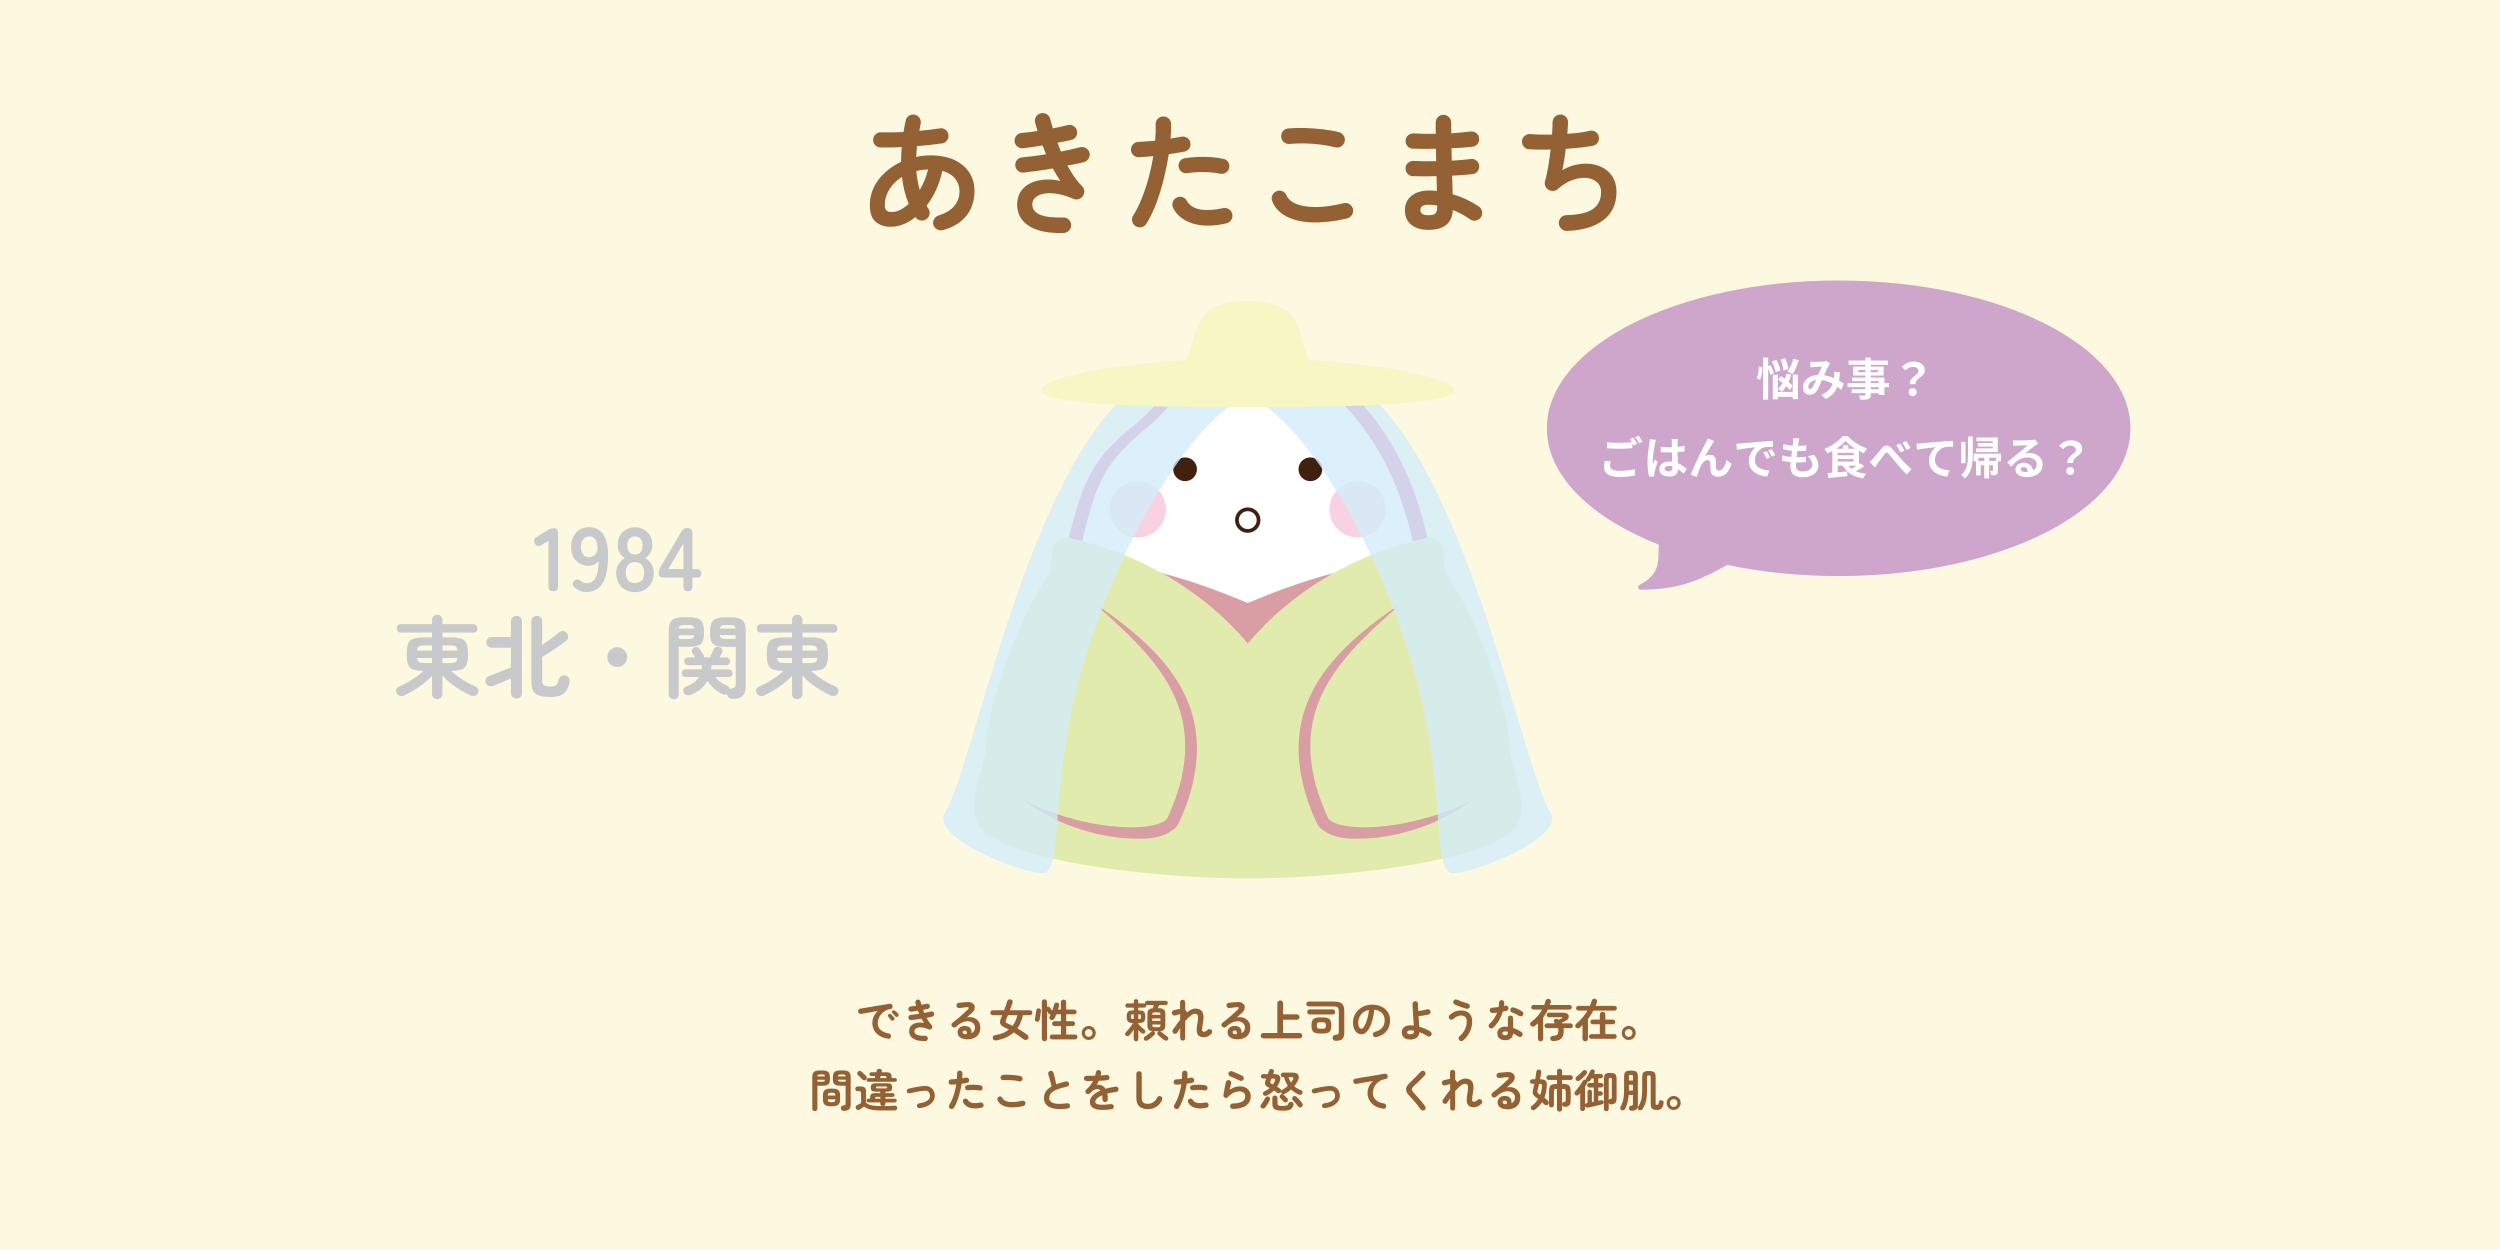 <?xml version="1.0" encoding="UTF-8"?><svg xmlns="http://www.w3.org/2000/svg" viewBox="0 0 600 300"><defs><style>.c{fill:#cea6cc;stroke:#cea6cc;stroke-width:1.2px;}.c,.d{stroke-linecap:round;stroke-linejoin:round;}.d{fill:none;stroke:#40210f;stroke-width:.9px;}.e{fill:#d2ecfa;opacity:.8;}.e,.f,.g,.h,.i,.j,.k,.l,.m,.n,.o{stroke-width:0px;}.f{fill:#f7f6c5;}.g{fill:#f8d2e2;}.h{fill:#40210f;}.i{fill:#d89ea3;}.j{fill:#c8c9ca;}.k{fill:#db6aa3;}.l{fill:#946134;}.m{fill:#fdf9e0;}.n{fill:#fff;}.o{fill:#e2ebae;}</style></defs><g id="a"><rect class="m" width="600" height="300"/></g><g id="b"><path class="c" d="M441.27,67.91c-38.34,0-69.42,15.61-69.42,34.87,0,11.21,10.54,21.18,26.91,27.56-.39,3.75.88,7.52-5.02,10.59,10.19,0,14.9-2.88,20.74-5.97,8.25,1.73,17.3,2.7,26.8,2.7,38.34,0,69.42-15.61,69.42-34.87s-31.08-34.87-69.42-34.87Z"/><path class="l" d="M226.39,55.2c-.5.15-.98.1-1.44-.12s-.77-.59-.94-1.09c-.15-.48-.09-.94.16-1.39.25-.45.62-.74,1.12-.89,1.73-.56,2.99-1.34,3.79-2.34.8-1,1.2-2.16,1.2-3.49,0-1.14-.35-2.15-1.05-3.01-.7-.86-1.72-1.48-3.07-1.86-.33,1.58-.83,3.08-1.48,4.51s-1.42,2.71-2.29,3.85c.12.27.26.5.41.69.29.44.38.9.28,1.4-.1.5-.37.89-.81,1.19-.42.27-.87.35-1.37.25-.5-.1-.89-.37-1.19-.81-.92.75-1.88,1.33-2.89,1.73-1.01.41-2.03.61-3.07.61-1.46,0-2.65-.4-3.59-1.2-.94-.8-1.4-2.13-1.4-3.98,0-1.58.33-3.03.98-4.35.66-1.32,1.55-2.5,2.7-3.53,1.14-1.03,2.42-1.88,3.84-2.54-.02-.58-.02-1.17.02-1.75.03-.58.07-1.17.11-1.78-1.89.1-3.6.14-5.12.09-.52-.02-.95-.22-1.28-.59-.33-.37-.49-.81-.47-1.31.04-.5.24-.92.61-1.26.36-.34.79-.5,1.29-.48.79.02,1.65.03,2.57.02.92-.01,1.87-.04,2.82-.08.08-.46.17-.91.25-1.36.08-.45.18-.9.28-1.36.1-.52.37-.92.8-1.19.43-.27.89-.35,1.39-.25.5.1.88.37,1.15.8.27.43.35.9.25,1.42-.06.27-.12.55-.17.83-.05.28-.1.56-.14.83.89-.08,1.75-.18,2.57-.28.82-.1,1.59-.21,2.29-.31.5-.1.96-.01,1.37.28.42.29.67.69.75,1.19.08.48-.02.93-.31,1.36s-.68.68-1.15.76c-.89.12-1.86.24-2.89.36-1.03.11-2.1.21-3.2.3-.08.87-.15,1.74-.19,2.59,1.1-.25,2.23-.37,3.37-.37,2.29,0,4.22.37,5.8,1.11,1.58.74,2.78,1.75,3.6,3.04.82,1.29,1.23,2.77,1.23,4.43,0,1.39-.26,2.71-.78,3.96-.52,1.25-1.34,2.34-2.45,3.26s-2.54,1.64-4.29,2.14ZM213.97,50.9c.67,0,1.35-.18,2.06-.53s1.39-.83,2.06-1.44c-.79-1.89-1.33-4.04-1.62-6.46-1.27.79-2.27,1.77-3.01,2.95-.74,1.18-1.11,2.44-1.11,3.79,0,.6.13,1.04.39,1.29.26.26.67.39,1.23.39ZM220.74,45.62c.44-.75.83-1.54,1.17-2.37.34-.83.62-1.69.83-2.59-.48.02-.96.06-1.44.12s-.94.16-1.37.28c.06.81.16,1.59.3,2.34.13.75.31,1.49.51,2.22Z"/><path class="l" d="M255.31,55.92c-2.58.08-4.72-.18-6.43-.78-1.71-.6-2.95-1.48-3.74-2.62-.79-1.14-1.12-2.49-1-4.02.1-1.1.45-2.04,1.04-2.82.59-.78,1.37-1.38,2.34-1.81.97-.43,2.05-.68,3.25-.76,1.2-.08,2.43.02,3.7.31-.31-.46-.62-.94-.92-1.45-.3-.51-.6-1.02-.89-1.54-1.19.21-2.38.4-3.57.56-1.2.17-2.35.31-3.45.44-.5.04-.94-.1-1.33-.44-.38-.33-.6-.75-.64-1.25-.04-.52.1-.97.42-1.36.32-.38.74-.59,1.26-.61.85-.08,1.77-.19,2.75-.31.98-.12,1.96-.27,2.96-.44-.15-.35-.29-.71-.44-1.06-.15-.35-.28-.71-.41-1.06-.83.15-1.65.28-2.45.39-.8.11-1.54.21-2.23.3-.5.04-.95-.09-1.34-.41-.39-.31-.62-.72-.69-1.22-.04-.5.09-.95.4-1.36.31-.41.72-.63,1.22-.67.54-.04,1.14-.11,1.81-.2.67-.09,1.35-.19,2.06-.3-.08-.35-.18-.69-.28-1.01-.1-.32-.2-.64-.28-.95-.12-.5-.06-.97.2-1.42.26-.45.64-.73,1.14-.86.5-.12.97-.06,1.42.2.45.26.73.64.86,1.14.1.37.2.75.3,1.12.09.37.2.76.33,1.15.67-.12,1.3-.25,1.92-.39.61-.13,1.18-.27,1.7-.39.48-.12.94-.05,1.37.23.44.28.71.66.81,1.14.1.5.03.96-.23,1.39-.26.43-.64.69-1.14.8-.48.1-1,.22-1.56.34-.56.12-1.14.24-1.75.34.12.35.25.71.39,1.06.13.35.28.71.42,1.06.85-.17,1.68-.34,2.48-.53.8-.19,1.53-.36,2.2-.53.48-.1.94-.02,1.37.25.44.27.72.65.84,1.12.1.5.02.96-.25,1.39-.27.43-.64.7-1.12.83-.54.15-1.15.29-1.83.42-.68.14-1.38.28-2.11.42.52.96,1.07,1.86,1.65,2.7.58.84,1.2,1.58,1.84,2.2.31.31.49.69.55,1.12.05.44-.05.84-.3,1.22-.23.37-.56.63-.98.78-.43.15-.85.14-1.26-.03-1.93-.83-3.64-1.28-5.12-1.36s-2.64.12-3.48.59c-.84.47-1.28,1.12-1.33,1.95-.12,2.33,2.34,3.42,7.39,3.28.52-.02.97.14,1.34.48s.57.77.59,1.29c.02.52-.15.97-.5,1.34-.35.37-.79.57-1.31.59Z"/><path class="l" d="M272.59,54.3c-.46-.27-.74-.66-.86-1.15-.12-.5-.04-.97.23-1.4.81-1.31,1.53-2.76,2.15-4.34.62-1.58,1.16-3.22,1.61-4.93s.81-3.38,1.08-5.02c-.6.06-1.19.11-1.76.16s-1.11.08-1.61.12c-.52.02-.97-.13-1.36-.45-.38-.32-.6-.74-.64-1.26-.02-.52.13-.97.47-1.36.33-.38.76-.59,1.28-.61.6-.04,1.25-.08,1.95-.12.7-.04,1.4-.1,2.11-.19.06-.71.1-1.38.12-2.03.02-.64.02-1.26,0-1.84-.02-.52.14-.97.48-1.34.34-.37.77-.57,1.29-.59.52-.02.97.14,1.34.48s.57.77.59,1.29c.02.52.02,1.08,0,1.67-.02.59-.06,1.22-.12,1.89.94-.17,1.78-.32,2.53-.47.5-.1.97-.02,1.4.25.44.27.71.66.81,1.15.1.52.02.99-.26,1.4-.28.42-.67.68-1.17.78-.52.1-1.1.21-1.73.31-.63.1-1.31.21-2.01.31-.29,1.89-.69,3.85-1.19,5.88s-1.1,3.97-1.79,5.83c-.7,1.86-1.49,3.51-2.39,4.95-.27.44-.66.72-1.15.84-.5.12-.97.05-1.4-.22ZM294.31,53.61c-3.1.71-5.76.73-7.97.06-2.22-.67-3.8-1.89-4.76-3.68-.23-.46-.28-.93-.14-1.42.13-.49.43-.86.89-1.11.46-.25.93-.3,1.42-.16.49.15.86.45,1.11.9.62,1.1,1.67,1.79,3.15,2.06,1.48.27,3.32.17,5.52-.31.52-.1.99-.02,1.42.27s.69.67.8,1.17c.1.52.02.99-.27,1.42-.28.43-.67.69-1.17.8ZM292.78,41.69c-.71-.17-1.51-.28-2.42-.34-.9-.06-1.82-.08-2.75-.05-.93.03-1.79.12-2.6.27-.5.08-.95-.02-1.36-.3-.41-.28-.66-.66-.76-1.14-.1-.5-.02-.96.26-1.39.28-.43.67-.68,1.17-.76.98-.17,2.01-.27,3.11-.31,1.09-.04,2.18-.03,3.26.05,1.08.07,2.07.21,2.96.42.5.1.88.37,1.14.81.26.44.33.9.2,1.4-.1.48-.37.85-.81,1.11-.44.26-.9.34-1.4.23Z"/><path class="l" d="M323.33,52.43c-3.14.73-5.94,1.04-8.41.95-2.46-.09-4.51-.57-6.15-1.42-1.63-.85-2.77-2.06-3.42-3.62-.21-.48-.21-.96,0-1.44.21-.48.55-.81,1.03-1,.48-.21.95-.21,1.42,0,.47.21.8.55.98,1.03.4.89,1.21,1.58,2.43,2.06,1.23.48,2.8.71,4.73.7,1.92-.01,4.1-.32,6.54-.92.5-.12.97-.05,1.4.23.44.28.72.67.84,1.17.1.5.02.97-.25,1.4-.27.44-.66.72-1.15.84ZM320.46,35.36c-1.12-.29-2.32-.51-3.6-.67-1.28-.16-2.54-.24-3.79-.27-1.25-.02-2.41.02-3.49.12-.52.06-.98-.06-1.39-.37-.41-.31-.64-.73-.7-1.25-.06-.52.06-.98.37-1.39.31-.41.73-.64,1.25-.7,1.25-.12,2.62-.16,4.12-.11,1.5.05,2.96.16,4.38.33,1.42.17,2.67.39,3.73.66.5.15.88.43,1.15.86.27.43.34.89.22,1.39-.1.5-.38.89-.83,1.17s-.92.36-1.42.23Z"/><path class="l" d="M342.86,55.17c-1.71,0-3.08-.4-4.12-1.2-1.04-.8-1.56-1.99-1.56-3.57,0-1.41.53-2.55,1.58-3.4,1.05-.85,2.46-1.28,4.23-1.28.62,0,1.25.03,1.87.09l-.09-3.53c-2.16.06-4.08.06-5.74,0-.52-.04-.94-.25-1.26-.64-.32-.38-.47-.83-.45-1.33.04-.5.25-.92.64-1.25.38-.33.83-.48,1.33-.44.79.04,1.65.07,2.57.08.93.01,1.87,0,2.82-.02-.02-.5-.03-1-.03-1.5s-.01-.99-.03-1.47c-1.02.02-2.01.03-2.96.02-.96-.01-1.83-.03-2.62-.05-.52-.02-.94-.22-1.26-.61-.32-.38-.47-.84-.45-1.36.04-.5.25-.92.64-1.25.38-.33.83-.48,1.33-.44,1.54.1,3.3.14,5.27.09v-2.68c0-.52.18-.96.53-1.33.35-.36.79-.55,1.31-.55s.96.18,1.33.55.55.81.55,1.33v1.2c0,.43,0,.88.03,1.36.85-.06,1.67-.13,2.46-.2.79-.07,1.51-.15,2.15-.23.5-.06.95.06,1.36.36.41.3.64.7.7,1.2.06.52-.06.98-.36,1.39-.3.41-.7.64-1.2.7-.73.08-1.52.16-2.39.22-.86.06-1.75.11-2.67.16,0,.48,0,.97.02,1.47,0,.5.03,1,.05,1.5.83-.04,1.63-.1,2.39-.17.76-.07,1.46-.15,2.11-.23.5-.08.95.03,1.36.34.41.31.64.72.7,1.22.06.5-.06.95-.36,1.36-.3.41-.7.64-1.2.7-.71.08-1.48.16-2.31.22-.83.06-1.71.11-2.62.16.04.83.07,1.62.08,2.37,0,.75.03,1.45.05,2.09,1.21.35,2.35.79,3.43,1.31,1.08.52,2.04,1.07,2.87,1.65.42.27.67.67.76,1.19.09.52,0,.99-.3,1.4s-.69.67-1.2.76-.97,0-1.39-.3c-.58-.42-1.23-.82-1.93-1.2-.71-.38-1.45-.73-2.21-1.04-.08,1.64-.62,2.85-1.62,3.62-1,.77-2.38,1.15-4.15,1.15ZM342.83,51.65c.85,0,1.41-.15,1.68-.45.27-.3.41-.73.41-1.29v-.59c-.71-.12-1.4-.19-2.09-.19s-1.15.11-1.47.34c-.31.23-.47.54-.47.94,0,.83.64,1.25,1.93,1.25Z"/><path class="l" d="M376.08,55.42c-.52.02-.97-.15-1.34-.51-.37-.36-.58-.81-.62-1.33-.02-.52.15-.97.51-1.36s.81-.58,1.33-.58c2.97-.08,5.1-.59,6.38-1.51,1.28-.93,1.92-2.27,1.92-4.04,0-.98-.32-1.76-.95-2.34-.63-.58-1.47-.93-2.5-1.04-1.03-.11-2.16.05-3.39.48-1.23.44-2.43,1.18-3.62,2.22-.31.27-.67.41-1.08.42-.41.01-.79-.09-1.14-.3-.33-.23-.57-.53-.72-.9-.15-.37-.17-.76-.06-1.15.29-1,.55-2.17.78-3.53s.42-2.7.56-4.06c-1.02.02-1.98.03-2.87.02-.89-.01-1.67-.04-2.34-.08-.5-.04-.91-.26-1.23-.66-.32-.39-.46-.84-.42-1.34.04-.5.26-.91.66-1.23.39-.32.84-.46,1.34-.42.69.06,1.48.1,2.39.12.91.02,1.85.02,2.82,0,.04-.58.07-1.12.09-1.61.02-.49.03-.92.03-1.29,0-.52.17-.96.52-1.33.34-.36.77-.56,1.29-.58.52-.02.97.15,1.34.5.37.35.56.79.56,1.31,0,.35-.02.77-.05,1.25s-.07,1-.11,1.56c2.08-.12,3.88-.36,5.4-.72.5-.1.96-.02,1.39.27.43.28.68.67.76,1.17.1.5.02.96-.25,1.37-.27.42-.65.68-1.15.78-.89.17-1.9.31-3.03.44-1.12.12-2.29.23-3.5.31-.1.92-.23,1.81-.37,2.7-.15.88-.29,1.68-.44,2.39,1.17-.67,2.35-1.11,3.56-1.34,1.21-.23,2.37-.26,3.5-.09,1.12.17,2.13.53,3.03,1.09s1.6,1.31,2.12,2.23c.52.93.78,2.02.78,3.29,0,2.95-1.05,5.23-3.15,6.83-2.1,1.6-5.01,2.46-8.74,2.59Z"/><path class="l" d="M213.12,249.28c-.85-.12-1.55-.37-2.11-.74-.55-.37-.97-.82-1.24-1.34-.27-.53-.41-1.07-.41-1.64s.11-1.11.34-1.61c.22-.5.55-.93.97-1.3-.43.06-.89.14-1.38.22-.49.08-.96.17-1.42.25-.46.08-.86.16-1.2.22-.18.03-.34-.01-.48-.12s-.22-.25-.25-.42c-.03-.18,0-.34.11-.48.1-.14.25-.22.43-.25.23-.04.53-.08.89-.15.36-.06.76-.13,1.21-.2.45-.07.9-.15,1.37-.23.47-.08.93-.16,1.38-.23s.86-.15,1.24-.21c.37-.06.68-.12.92-.16.17-.03.32,0,.47.11.15.1.24.23.26.4.04.17,0,.33-.08.49-.09.15-.22.24-.39.27-.5.08-.95.23-1.33.46-.38.23-.7.5-.97.82-.26.32-.46.66-.59,1.02s-.2.71-.2,1.05c0,.7.24,1.26.71,1.69.47.43,1.12.7,1.94.82.17.03.31.12.42.26.11.14.15.3.12.48-.02.18-.1.32-.25.43-.14.11-.3.15-.48.12ZM214.49,244.87c-.09.08-.21.11-.34.1-.13-.01-.24-.08-.32-.18-.08-.1-.18-.23-.3-.38-.12-.15-.23-.29-.33-.4-.06-.08-.1-.17-.09-.29,0-.11.05-.21.15-.29.09-.08.18-.12.3-.11.11,0,.21.05.31.12.11.09.23.22.37.37.14.15.26.29.35.41.08.1.11.22.09.35-.02.13-.08.23-.18.31ZM215.53,243.94c-.09.09-.21.14-.34.13-.13,0-.24-.06-.33-.16s-.2-.22-.33-.37c-.13-.14-.25-.27-.36-.38-.07-.07-.11-.17-.11-.28,0-.12.04-.22.12-.3.08-.08.18-.12.29-.12.12,0,.22.03.31.1.11.08.25.19.4.33.15.14.28.27.38.39.09.09.12.2.12.33,0,.13-.06.24-.15.33Z"/><path class="l" d="M222.07,249.85c-.89.03-1.63-.06-2.22-.27-.59-.21-1.02-.51-1.3-.91-.27-.4-.39-.86-.35-1.39.04-.38.16-.71.36-.98s.47-.48.81-.63c.33-.15.71-.24,1.12-.26.41-.03.84,0,1.28.11-.11-.16-.21-.33-.32-.5-.11-.18-.21-.35-.31-.53-.41.07-.82.14-1.24.19s-.81.11-1.19.15c-.17.01-.33-.04-.46-.15-.13-.11-.21-.26-.22-.43-.01-.18.03-.34.15-.47.11-.13.26-.2.44-.21.29-.03.61-.06.95-.11.34-.04.68-.09,1.03-.15-.05-.12-.1-.24-.15-.37-.05-.12-.1-.24-.14-.37-.29.05-.57.1-.85.14-.28.04-.54.07-.77.1-.17.01-.33-.03-.46-.14s-.22-.25-.24-.42c-.01-.17.03-.33.14-.47.11-.14.25-.22.42-.23.19-.01.4-.04.63-.07s.47-.07.71-.1c-.03-.12-.06-.24-.1-.35-.04-.11-.07-.22-.1-.33-.04-.17-.02-.34.07-.49.09-.15.22-.25.39-.3s.34-.02.49.07c.15.09.25.22.3.39.04.13.07.26.1.39.03.13.07.26.11.4.23-.04.45-.09.67-.14.21-.05.41-.09.59-.13.17-.04.32-.02.47.08.15.1.25.23.28.39.04.17,0,.33-.08.48-.09.15-.22.24-.39.28-.17.04-.35.08-.54.12-.19.04-.4.08-.6.12.04.12.09.24.13.37s.09.24.15.37c.29-.06.58-.12.86-.18s.53-.13.76-.18c.17-.04.32,0,.47.09.15.09.25.22.29.39.04.17,0,.33-.09.48-.09.15-.22.24-.39.29-.19.05-.4.1-.63.15-.23.05-.48.1-.73.15.18.33.37.64.57.93s.41.55.64.76c.11.11.17.24.19.39.02.15-.02.29-.1.42-.08.13-.19.22-.34.27-.15.05-.29.05-.44-.01-.67-.29-1.26-.44-1.77-.47s-.91.04-1.2.21-.44.39-.46.67c-.04.81.81,1.18,2.56,1.13.18,0,.33.05.46.17.13.12.2.27.21.45,0,.18-.05.33-.17.46-.12.13-.27.2-.45.21Z"/><path class="l" d="M231.92,249.4c-.66-.01-1.17-.17-1.55-.48s-.56-.72-.55-1.24c.01-.31.1-.58.27-.81.16-.23.38-.4.66-.52.28-.12.6-.16.96-.12.58.05.98.25,1.21.59s.3.73.21,1.17c.25-.12.46-.3.62-.53s.24-.54.24-.91c0-.28-.08-.53-.24-.76-.16-.23-.39-.4-.68-.53-.29-.13-.63-.18-1.01-.16-.38.02-.79.13-1.23.34-.44.21-.89.53-1.35.98-.13.12-.29.18-.49.18-.19,0-.35-.08-.48-.22-.12-.14-.17-.29-.16-.47s.08-.31.22-.42c.45-.34.89-.7,1.34-1.07.45-.38.87-.75,1.28-1.12.41-.37.77-.7,1.08-1,.19-.19.26-.34.2-.46-.06-.12-.22-.17-.47-.13-.24.03-.52.06-.84.11-.31.04-.61.08-.88.12-.17.03-.33-.01-.47-.12-.14-.11-.23-.25-.25-.43-.03-.17.01-.33.12-.47.11-.14.25-.23.43-.25.16-.02.36-.04.6-.06.24-.02.49-.04.75-.06.26-.02.47-.04.65-.05.47-.04.85.03,1.15.18.29.16.5.37.6.64.11.27.11.56.02.88s-.3.62-.62.9c-.14.12-.33.28-.55.48s-.44.39-.67.59c.41-.08.81-.08,1.2-.02.39.07.74.21,1.04.42.31.21.55.48.73.83.18.34.27.74.27,1.2,0,.66-.14,1.2-.43,1.63s-.68.74-1.19.94-1.08.29-1.74.28ZM231.73,248.2h.06s.05,0,.08,0c.03,0,.07,0,.11,0,.1-.24.12-.44.05-.59-.07-.16-.2-.25-.39-.28-.17-.02-.32,0-.43.07-.11.07-.17.18-.19.33,0,.29.22.45.69.48Z"/><path class="l" d="M239.19,249.69c-.24.05-.45.03-.61-.05-.16-.08-.27-.24-.32-.46-.04-.21,0-.38.13-.52.13-.14.31-.23.53-.25.66-.09,1.26-.25,1.8-.48.54-.22,1.01-.5,1.42-.83-.27-.14-.54-.27-.79-.38-.47-.21-.82-.43-1.04-.65-.21-.23-.32-.49-.31-.79s.1-.65.29-1.06c.04-.09.08-.19.12-.29s.08-.19.12-.29h-2.25c-.16,0-.3-.06-.42-.17s-.18-.26-.18-.42.06-.31.18-.42.26-.17.42-.17h2.71c.15-.4.29-.79.42-1.16.13-.37.23-.7.32-.99.06-.19.17-.32.34-.41.17-.09.35-.1.54-.03.19.06.32.17.38.32s.07.31.02.49c-.09.26-.18.54-.29.85s-.22.62-.35.93h4.81c.17,0,.31.06.42.17s.17.26.17.42-.06.31-.17.42-.26.17-.42.17h-1.66c-.14.6-.32,1.17-.54,1.7-.22.53-.49,1.01-.8,1.46.42.24.84.5,1.25.77.41.27.79.53,1.13.8.16.12.25.27.28.46.03.19-.02.37-.14.52-.13.15-.3.24-.5.25s-.39-.03-.55-.16c-.35-.28-.72-.57-1.12-.85-.4-.29-.81-.56-1.23-.82-.5.46-1.1.85-1.78,1.18-.68.33-1.46.57-2.35.74ZM243.03,246.19c.27-.36.5-.75.69-1.18s.33-.88.45-1.37h-2.26c-.06.17-.13.32-.2.48-.07.15-.13.29-.19.42-.15.32-.2.56-.16.72s.22.29.54.42c.36.14.74.31,1.13.52Z"/><path class="l" d="M248.8,245.22c-.17-.04-.28-.11-.36-.24s-.09-.26-.06-.41c.03-.15.07-.36.11-.63.05-.27.09-.54.13-.81.04-.27.07-.49.09-.65.02-.17.1-.29.22-.38.12-.09.28-.12.45-.09.15.03.27.1.35.2.08.1.11.24.1.42-.02.2-.05.44-.09.72-.04.28-.08.55-.13.81s-.09.48-.12.64c-.03.14-.11.26-.25.34-.14.08-.28.11-.43.08ZM250.66,249.9c-.17,0-.32-.06-.44-.17-.12-.12-.18-.27-.18-.45v-8.83c0-.19.06-.34.18-.45.12-.12.27-.17.44-.17s.32.06.44.17c.12.12.18.27.18.45v1.21c.11-.06.23-.09.36-.06.13.02.23.08.31.18.07.09.17.23.29.4.12.17.21.31.28.4.11-.28.21-.55.29-.82.09-.26.15-.48.18-.66.04-.19.14-.32.28-.41.14-.08.31-.1.49-.05.16.04.28.13.36.25.08.12.1.27.06.45-.04.15-.08.31-.12.46-.04.16-.09.32-.15.49h.7v-1.76c0-.19.06-.35.19-.46.13-.12.28-.17.45-.17s.32.06.45.17c.13.12.19.27.19.46v1.76h1.92c.16,0,.29.06.41.17.11.11.17.25.17.4s-.05.29-.17.4c-.11.11-.25.16-.41.16h-1.92v1.66h1.54c.17,0,.3.06.42.17.11.11.17.25.17.42s-.05.29-.17.41c-.11.11-.25.17-.42.17h-1.54v2.03h2.12c.16,0,.29.06.41.17.12.11.17.25.17.42s-.06.3-.17.41c-.12.11-.25.17-.41.17h-5.5c-.16,0-.29-.06-.41-.17-.12-.12-.17-.25-.17-.41s.06-.3.17-.42c.12-.11.25-.17.41-.17h2.11v-2.03h-1.54c-.16,0-.3-.06-.41-.17-.12-.11-.17-.25-.17-.41s.06-.3.17-.42c.12-.11.25-.17.41-.17h1.54v-1.66h-1.1c-.17.42-.32.76-.48,1.04-.08.15-.2.26-.37.33-.17.07-.34.06-.51-.04-.14-.08-.24-.2-.29-.35s-.03-.3.05-.45c.04-.06.07-.14.11-.22.04-.08.08-.17.12-.26-.09,0-.19,0-.28-.04-.09-.04-.17-.1-.23-.19-.04-.06-.09-.14-.16-.24-.07-.1-.14-.21-.2-.31v6.6c0,.19-.06.34-.18.45-.12.11-.27.17-.44.17Z"/><path class="l" d="M261.28,249.6c-.31,0-.59-.08-.85-.23-.26-.15-.46-.35-.6-.61s-.22-.53-.22-.84.08-.6.23-.86c.15-.26.36-.46.61-.61.26-.15.53-.23.84-.23s.59.08.85.23c.26.15.46.35.61.61.15.26.23.54.23.86s-.08.59-.23.84-.35.45-.6.6c-.25.15-.54.23-.85.23ZM261.28,248.84c.26,0,.48-.09.66-.28.18-.18.27-.4.27-.65s-.09-.47-.27-.65c-.18-.18-.4-.27-.66-.27s-.47.09-.65.27c-.18.18-.27.4-.27.65s.09.46.26.65.39.28.65.28Z"/><path class="l" d="M272.64,249.91c-.15,0-.28-.05-.38-.15-.11-.1-.16-.23-.16-.38v-2.26c-.18.26-.36.51-.55.75-.18.24-.36.44-.52.62-.12.12-.25.18-.41.19s-.3-.04-.42-.15c-.12-.1-.17-.23-.18-.37,0-.15.05-.27.16-.37.19-.19.39-.41.61-.68.22-.27.43-.54.64-.82s.38-.54.51-.77h-.14c-.5,0-.86-.11-1.07-.33-.21-.22-.32-.61-.32-1.18s.11-.99.32-1.19c.21-.21.57-.31,1.07-.31h.3v-.67h-1.52c-.16,0-.28-.05-.37-.16-.09-.1-.13-.22-.13-.36s.04-.26.13-.36c.09-.1.21-.15.37-.15h1.52v-.49c0-.17.05-.3.16-.39.1-.1.23-.15.38-.15s.27.05.38.15c.11.1.16.23.16.39v.49h1.4c.1,0,.18.01.24.04-.01-.06-.02-.11-.02-.15,0-.14.04-.26.13-.36s.21-.15.37-.15h4.46c.16,0,.28.05.37.15.09.1.13.22.13.36s-.04.26-.13.36c-.09.1-.21.16-.37.16h-1.6c-.04.12-.08.24-.12.37-.05.13-.09.26-.14.38h.15c.58,0,1,.1,1.25.31.25.21.37.55.37,1.04v2.84c0,.44-.1.76-.31.97-.21.21-.55.33-1.03.37.16.01.28.06.37.15.17.16.4.35.68.56.28.22.54.4.78.56.12.08.2.2.23.35s0,.29-.09.42c-.09.14-.22.22-.39.23s-.32-.03-.46-.12c-.24-.17-.5-.37-.79-.6-.29-.23-.54-.46-.75-.69-.1-.11-.15-.23-.14-.37,0-.14.06-.26.16-.36.06-.06.15-.11.26-.13-.02,0-.04,0-.06,0-.02,0-.04,0-.06,0h-1.07s-.08,0-.12,0c-.04,0-.08,0-.11,0,.1.02.19.06.27.13.1.11.16.23.16.37,0,.14-.04.26-.14.37-.22.22-.48.46-.78.7-.3.24-.58.44-.84.6-.15.09-.31.13-.47.12-.16-.01-.29-.1-.39-.25-.07-.12-.09-.26-.07-.41.03-.15.11-.26.23-.33.17-.1.34-.22.53-.36.19-.14.37-.28.55-.42s.33-.27.45-.38c.05-.05.11-.09.17-.11.07-.02.13-.04.21-.04-.45-.04-.77-.16-.97-.37-.2-.21-.3-.53-.3-.96v-2.84c0-.44.1-.76.3-.97.2-.21.53-.33.99-.36.04-.12.09-.26.13-.4.05-.14.08-.27.11-.38h-1.6c-.08,0-.15-.02-.23-.05.01.06.02.11.02.15,0,.14-.04.26-.13.36-.09.1-.22.16-.38.16h-1.4v.67h.29c.34,0,.61.04.82.13.21.09.35.24.44.45.09.22.13.52.13.92,0,.57-.1.96-.31,1.18s-.57.33-1.08.33h-.29v.26c.14.14.29.3.47.48.18.18.36.34.54.5.18.16.34.29.49.4.12.09.19.2.21.35.02.14-.03.28-.13.4-.1.12-.23.19-.39.19s-.3-.04-.42-.14c-.12-.09-.24-.2-.37-.33s-.26-.26-.39-.39v2.15c0,.16-.05.29-.16.38-.11.1-.23.15-.38.15ZM271.96,244.56h.14v-1.12h-.14c-.22,0-.37.03-.44.1s-.11.22-.11.46.04.39.11.46.22.1.44.1ZM273.18,244.56h.13c.22,0,.37-.03.44-.1.07-.07.11-.22.11-.46s-.04-.39-.11-.46c-.07-.07-.22-.1-.44-.1h-.13v1.12ZM276.55,243.55h1.96v-.02c0-.24-.04-.4-.14-.47-.09-.07-.27-.1-.55-.1h-.6c-.27,0-.45.03-.54.1-.09.07-.13.23-.13.47v.02ZM276.55,245.01h1.96v-.58h-1.96v.58ZM277.22,246.53h.6c.27,0,.46-.03.55-.1.09-.07.14-.22.14-.47v-.08h-1.96v.08c0,.25.04.4.13.47.09.07.27.1.54.1Z"/><path class="l" d="M283.86,249.75c-.17,0-.32-.06-.44-.18-.12-.12-.18-.27-.18-.44v-2.38c-.12.19-.24.37-.36.56-.12.18-.23.36-.33.52-.09.15-.23.24-.41.28-.18.03-.34,0-.48-.09-.14-.1-.23-.24-.26-.42-.03-.18,0-.34.1-.48.21-.28.46-.64.76-1.06.3-.43.62-.87.98-1.31v-1.38s-.05.01-.08.02c-.03,0-.06.01-.09.03-.08.01-.19.04-.34.09-.15.04-.29.08-.42.12-.13.04-.23.07-.28.08-.17.04-.33,0-.49-.09-.15-.09-.25-.23-.29-.41-.04-.17,0-.33.09-.49.1-.15.23-.24.4-.28.06-.01.17-.04.3-.07.14-.03.28-.06.44-.1.15-.03.29-.06.39-.08.11-.03.23-.05.34-.06v-1.56c0-.17.06-.32.18-.44.12-.12.27-.18.44-.18s.32.06.44.18c.12.12.18.27.18.44v1.77c.12.08.22.19.3.35.05.09.09.19.11.3.34-.28.68-.51,1.01-.68.33-.17.67-.26,1-.26.8,0,1.36.26,1.68.79.32.53.38,1.37.17,2.53-.08.46-.14.83-.17,1.11-.04.28-.05.49-.05.63,0,.14.02.24.05.3.03.06.08.1.13.14.17.09.35.09.55.02s.41-.22.64-.44c.13-.12.28-.17.46-.15.18.02.33.1.44.24.12.14.17.29.16.47-.02.18-.09.33-.22.45-.44.42-.92.68-1.43.77-.51.1-.97.03-1.38-.19-.24-.14-.42-.34-.54-.58-.12-.24-.17-.57-.16-.98,0-.41.07-.93.18-1.57.12-.63.17-1.11.15-1.44-.01-.33-.08-.55-.21-.67-.12-.12-.3-.18-.53-.18-.22,0-.45.08-.71.24s-.53.37-.8.64c-.28.27-.56.56-.84.9v4.06c0,.17-.06.32-.18.44-.12.12-.27.18-.44.18Z"/><path class="l" d="M296.72,249.4c-.66-.01-1.17-.17-1.55-.48s-.56-.72-.55-1.24c.01-.31.1-.58.27-.81.16-.23.38-.4.66-.52.28-.12.6-.16.96-.12.58.05.98.25,1.21.59s.3.73.21,1.17c.25-.12.46-.3.62-.53s.24-.54.24-.91c0-.28-.08-.53-.24-.76-.16-.23-.39-.4-.68-.53-.29-.13-.63-.18-1.01-.16-.38.02-.79.13-1.23.34-.44.21-.89.53-1.35.98-.13.12-.29.18-.49.18-.19,0-.35-.08-.48-.22-.12-.14-.17-.29-.16-.47s.08-.31.22-.42c.45-.34.89-.7,1.34-1.07.45-.38.87-.75,1.28-1.12.41-.37.77-.7,1.08-1,.19-.19.26-.34.2-.46-.06-.12-.22-.17-.47-.13-.24.03-.52.06-.84.11-.31.04-.61.08-.88.12-.17.03-.33-.01-.47-.12-.14-.11-.23-.25-.25-.43-.03-.17.01-.33.12-.47.11-.14.25-.23.43-.25.16-.02.36-.04.6-.06.24-.02.49-.04.75-.06.26-.02.47-.04.65-.05.47-.04.85.03,1.15.18.29.16.5.37.6.64.11.27.11.56.02.88s-.3.62-.62.9c-.14.12-.33.28-.55.48s-.44.39-.67.59c.41-.08.81-.08,1.2-.02.39.07.74.21,1.04.42.31.21.55.48.73.83.18.34.27.74.27,1.2,0,.66-.14,1.2-.43,1.63s-.68.74-1.19.94-1.08.29-1.74.28ZM296.53,248.2h.06s.05,0,.08,0c.03,0,.07,0,.11,0,.1-.24.12-.44.05-.59-.07-.16-.2-.25-.39-.28-.17-.02-.32,0-.43.07-.11.07-.17.18-.19.33,0,.29.22.45.69.48Z"/><path class="l" d="M303.2,249.21c-.18,0-.33-.06-.45-.19s-.18-.28-.18-.45.06-.33.18-.46.27-.19.45-.19h3.36v-7.12c0-.21.07-.38.21-.5.14-.13.3-.19.49-.19s.35.06.48.19c.13.13.2.29.2.5v2.64h3.28c.18,0,.33.06.46.19.13.13.2.28.2.46s-.06.33-.2.46c-.13.13-.28.19-.46.19h-3.28v3.18h3.97c.18,0,.33.06.46.19s.19.28.19.46-.06.32-.19.45-.28.19-.46.19h-8.71Z"/><path class="l" d="M320.59,249.79c-.22,0-.4-.06-.54-.19-.14-.13-.22-.3-.23-.5-.01-.21.05-.38.19-.52s.31-.21.51-.23c.32-.02.53-.08.63-.16.1-.09.16-.26.16-.51v-4.96c0-.32-.04-.56-.12-.73-.08-.17-.21-.29-.4-.35-.19-.06-.46-.1-.82-.1h-5.89c-.16,0-.29-.06-.41-.17-.11-.12-.17-.25-.17-.41s.05-.31.17-.42c.11-.12.25-.17.41-.17h5.89c.67,0,1.2.07,1.58.21.39.14.66.38.83.72.17.34.25.81.25,1.43v5.14c0,.68-.16,1.18-.47,1.47-.31.3-.83.45-1.56.45ZM314.32,243.47c-.17,0-.31-.06-.43-.18s-.18-.26-.18-.42.06-.31.18-.43.26-.18.43-.18h5.52c.17,0,.31.06.43.18s.18.26.18.43-.06.3-.18.42-.26.18-.43.18h-5.52ZM316.81,248.05c-.52,0-.93-.06-1.23-.18-.3-.12-.51-.32-.64-.6s-.19-.67-.19-1.16.06-.87.19-1.16c.13-.28.34-.48.64-.6s.71-.18,1.23-.18h.64c.53,0,.94.06,1.24.18s.51.32.64.6c.13.28.19.67.19,1.16s-.06.88-.19,1.16-.34.48-.64.6c-.3.12-.71.18-1.24.18h-.64ZM316.84,246.89h.57c.32,0,.53-.05.64-.16.11-.1.17-.31.17-.61s-.06-.51-.17-.62c-.11-.11-.33-.16-.64-.16h-.57c-.31,0-.52.05-.64.16-.12.11-.17.31-.17.62s.06.51.17.61.33.16.64.16Z"/><path class="l" d="M330.31,248.91c-.18.04-.35.02-.51-.08s-.26-.23-.3-.4c-.04-.17-.02-.34.08-.49.09-.15.23-.25.4-.3.8-.21,1.39-.55,1.77-1.02.38-.47.57-1.06.57-1.78,0-.45-.1-.86-.3-1.22-.2-.36-.49-.65-.86-.88s-.81-.36-1.33-.41c-.13,1.21-.35,2.26-.65,3.14-.31.88-.67,1.56-1.08,2.04-.41.48-.85.72-1.3.72-.38,0-.73-.11-1.05-.33s-.57-.54-.75-.96-.28-.92-.28-1.5.11-1.16.34-1.68c.23-.52.55-.98.97-1.38s.91-.71,1.47-.93c.56-.22,1.19-.33,1.86-.33.82,0,1.55.16,2.19.47.64.31,1.14.75,1.51,1.31s.55,1.21.55,1.95c0,1.04-.28,1.91-.84,2.61-.56.69-1.37,1.18-2.45,1.45ZM326.79,246.91c.13,0,.28-.11.45-.33.17-.22.34-.53.51-.93.17-.4.33-.88.48-1.43s.25-1.16.32-1.83c-.56.11-1.03.31-1.42.62-.38.31-.67.67-.86,1.09-.2.42-.3.86-.3,1.32,0,.49.08.86.23,1.11.15.25.35.38.59.38Z"/><path class="l" d="M338.38,249.47c-.63,0-1.11-.16-1.45-.48-.34-.32-.51-.73-.51-1.23s.18-.88.53-1.2.88-.48,1.58-.48c.12,0,.25,0,.38.02.13.01.26.02.4.04-.02-.4-.05-.84-.08-1.31-.03-.47-.06-.95-.1-1.43-.03-.48-.06-.93-.08-1.36-.02-.43-.03-.8-.03-1.12,0-.18.06-.33.19-.45.12-.12.28-.18.46-.18s.33.06.46.18c.12.12.19.27.19.45,0,.21,0,.46.02.76.01.3.03.62.05.97.21-.03.44-.07.7-.11.25-.05.51-.1.76-.15s.48-.11.67-.16c.18-.05.35-.03.5.06.16.09.25.23.3.4.05.17.03.34-.06.5s-.23.26-.41.3c-.35.08-.75.15-1.19.23-.44.07-.84.13-1.21.16.03.45.06.89.09,1.33.03.44.05.84.08,1.2.49.14.97.31,1.45.51.47.2.89.42,1.25.67.14.1.23.24.27.42.03.18,0,.35-.1.5-.1.14-.24.23-.42.26s-.34,0-.49-.1c-.56-.38-1.2-.7-1.91-.96-.03.55-.24.98-.62,1.3-.38.32-.94.48-1.66.48ZM338.38,248.23c.33,0,.58-.06.74-.17.16-.11.24-.3.24-.55v-.14c-.14-.03-.29-.05-.43-.06-.14-.01-.29-.02-.43-.02-.27,0-.47.04-.6.13-.13.09-.19.2-.19.34s.06.24.17.33.28.13.5.13Z"/><path class="l" d="M351.16,249.69c-.14.12-.3.17-.48.17s-.34-.07-.46-.21c-.12-.14-.17-.3-.17-.48,0-.18.07-.33.21-.44.58-.5,1.01-1.05,1.31-1.64s.45-1.25.45-1.98c0-.48-.13-.83-.38-1.06-.26-.22-.59-.33-1.01-.33-.31,0-.62.07-.94.22-.32.15-.63.36-.92.63-.14.12-.29.17-.47.16s-.33-.08-.45-.22c-.12-.14-.17-.29-.15-.47.01-.18.09-.32.22-.44.42-.38.86-.66,1.33-.84.47-.18.93-.26,1.39-.26.51,0,.97.1,1.37.29.4.19.72.48.96.86.23.39.35.87.35,1.46,0,.91-.19,1.76-.57,2.55s-.91,1.46-1.58,2.03ZM351.96,242.1c-.32-.09-.65-.19-.99-.3-.35-.11-.68-.23-1-.36-.32-.13-.61-.25-.85-.37-.16-.08-.27-.2-.32-.37-.06-.17-.05-.33.03-.49.08-.17.21-.27.38-.32s.34-.04.5.04c.36.16.77.32,1.23.49.46.17.91.31,1.35.43.17.04.3.14.39.3s.11.32.07.49-.14.3-.3.39c-.15.09-.32.11-.49.07Z"/><path class="l" d="M358.37,246.66c-.14.12-.29.17-.47.17s-.33-.06-.45-.18c-.13-.13-.19-.29-.19-.47s.07-.33.21-.45c.41-.37.77-.78,1.08-1.25.31-.47.57-.95.77-1.46-.19.03-.38.05-.57.06s-.36.03-.52.04c-.19,0-.35-.05-.48-.16-.13-.12-.2-.27-.21-.48,0-.18.05-.33.16-.45.12-.12.27-.18.47-.19.23-.01.47-.04.73-.06s.51-.06.77-.1c.04-.17.06-.33.07-.51.01-.17.02-.34.02-.5,0-.18.06-.33.18-.46.12-.13.27-.19.45-.19s.33.06.46.19c.13.13.19.28.18.46,0,.24-.03.5-.06.77.05-.01.1-.03.15-.04.05-.01.09-.02.13-.03.18-.04.35-.02.5.06.15.09.25.22.28.41.04.18,0,.34-.09.49s-.23.24-.41.28c-.12.03-.25.06-.39.09-.15.03-.3.06-.46.09-.22.76-.54,1.47-.93,2.14-.4.67-.87,1.24-1.4,1.72ZM361.24,249.65c-.55,0-1-.14-1.36-.42-.36-.28-.53-.69-.53-1.23,0-.49.17-.88.52-1.17.35-.29.81-.44,1.39-.44.22,0,.43.01.63.03v-2.04c0-.19.06-.34.18-.46.12-.12.27-.18.45-.18s.33.06.45.18c.12.12.18.28.18.46v2.33c.39.12.76.27,1.11.45.35.18.66.36.92.55.14.11.23.25.26.43.03.18-.01.34-.12.48-.1.14-.24.23-.42.26-.18.03-.34,0-.48-.11-.17-.14-.37-.27-.59-.39s-.45-.24-.69-.35c-.04.53-.23.93-.55,1.2-.32.28-.78.42-1.37.42ZM361.23,248.46c.24,0,.41-.05.51-.16s.15-.27.15-.5v-.18c-.12-.03-.23-.05-.34-.06-.11-.01-.22-.02-.32-.02-.22,0-.39.04-.49.12-.1.08-.16.2-.16.34s.05.25.15.33c.1.08.27.12.5.12ZM364.6,243.8c-.23-.14-.5-.29-.82-.44-.31-.15-.59-.26-.83-.33-.17-.06-.3-.16-.39-.3-.09-.14-.12-.3-.07-.48.04-.17.13-.31.29-.4.16-.09.32-.11.49-.06.21.06.45.14.71.25.26.11.51.22.75.35s.44.24.6.35c.14.09.23.23.26.41.03.18,0,.35-.1.5-.09.14-.23.23-.41.26-.18.03-.34,0-.49-.09Z"/><path class="l" d="M369.72,249.92c-.17,0-.32-.06-.44-.17-.12-.12-.18-.27-.18-.45v-3.7c-.12.12-.24.23-.37.33-.13.1-.26.21-.4.31-.15.11-.32.16-.5.15s-.33-.09-.46-.24c-.12-.14-.16-.29-.13-.46.03-.17.12-.31.28-.43.53-.38,1.01-.83,1.45-1.33.43-.51.81-1.05,1.12-1.63h-2.06c-.14,0-.27-.05-.38-.16-.11-.11-.16-.24-.16-.39s.05-.28.16-.39c.11-.11.23-.16.38-.16h2.58c.13-.32.24-.65.32-.99.06-.19.17-.33.32-.42.16-.08.33-.1.51-.04.18.05.31.15.39.29.08.14.09.3.04.48-.04.12-.07.23-.11.34-.04.11-.08.23-.12.34h4.73c.15,0,.28.05.38.16.1.11.16.24.16.39s-.05.28-.16.39c-.11.11-.23.16-.38.16h-5.19c-.33.69-.71,1.32-1.13,1.9v5.1c0,.19-.06.34-.18.45s-.27.17-.45.17ZM372.69,249.85c-.18,0-.33-.06-.45-.18-.12-.12-.18-.27-.18-.45,0-.16.06-.3.18-.42.12-.12.28-.18.46-.19.47-.01.81-.11,1.02-.29.2-.18.3-.49.3-.96,0-.12,0-.22-.02-.32-.01-.1-.03-.2-.05-.29h-2.7c-.16,0-.29-.06-.41-.17-.11-.11-.17-.25-.17-.4s.06-.29.17-.41c.11-.11.25-.17.41-.17h1.95s-.03-.03-.05-.05-.04-.03-.05-.05c-.1-.09-.16-.21-.18-.36s.01-.29.11-.41c.1-.12.23-.19.39-.21s.32.02.46.1c.04.02.07.04.1.06s.06.04.09.06c.13-.06.26-.12.39-.18s.24-.12.33-.16c.11-.06.16-.11.15-.17,0-.06-.07-.09-.19-.09h-3.02c-.14,0-.27-.06-.37-.17s-.16-.24-.16-.38.05-.27.16-.38c.1-.11.23-.17.37-.17h3.49c.39,0,.69.08.91.23.22.15.34.35.37.58.03.23-.03.47-.19.7s-.42.43-.78.58c-.14.06-.27.12-.38.18-.12.05-.24.11-.36.17.01.02.03.04.04.06s.02.04.03.06h2.05c.16,0,.29.06.4.17.11.11.17.25.17.41s-.06.29-.17.4c-.11.11-.25.17-.4.17h-1.67c.02.12.04.24.04.37,0,.13.01.27.01.41,0,.79-.21,1.38-.63,1.75-.42.37-1.07.56-1.94.56Z"/><path class="l" d="M380.45,249.91c-.18,0-.33-.06-.46-.18-.13-.12-.19-.28-.19-.48v-3.2c-.11.1-.22.2-.33.3-.11.1-.23.2-.35.29-.14.11-.3.16-.48.15-.18-.01-.33-.08-.45-.22-.12-.13-.16-.28-.13-.45s.1-.31.23-.42c.57-.47,1.08-.96,1.52-1.49.45-.53.84-1.08,1.19-1.67h-2.16c-.16,0-.29-.06-.41-.17-.11-.11-.17-.25-.17-.4s.05-.29.17-.4c.11-.11.25-.16.41-.16h2.73c.09-.21.18-.42.25-.63.07-.21.15-.42.22-.65.06-.18.17-.31.34-.38.17-.07.34-.08.51-.02.18.06.3.17.37.32.07.15.07.3.02.47-.05.15-.1.3-.16.45s-.12.29-.17.44h4.55c.16,0,.29.05.4.16s.16.24.16.4-.05.29-.16.4c-.11.11-.24.17-.4.17h-5.09c-.19.35-.39.7-.61,1.05-.21.35-.45.68-.69.99v4.68c0,.2-.06.36-.19.48-.13.12-.28.18-.47.18ZM381.93,249.32c-.16,0-.29-.06-.41-.17-.11-.11-.17-.25-.17-.4s.05-.29.17-.4c.11-.11.25-.16.41-.16h2.03v-2.37h-1.7c-.16,0-.29-.05-.4-.16s-.16-.24-.16-.39.05-.29.16-.4c.11-.11.24-.16.4-.16h1.7v-1.23c0-.2.07-.36.2-.48.13-.12.28-.18.46-.18s.34.06.47.18.19.28.19.48v1.23h1.83c.15,0,.28.05.39.16.11.11.16.24.16.4s-.05.28-.16.39-.24.16-.39.16h-1.83v2.37h2.16c.16,0,.29.05.4.16.11.11.16.24.16.4s-.05.29-.16.4c-.11.11-.24.17-.4.17h-5.51Z"/><path class="l" d="M390.88,249.6c-.31,0-.59-.08-.85-.23-.26-.15-.46-.35-.6-.61s-.22-.53-.22-.84.08-.6.23-.86c.15-.26.36-.46.61-.61.26-.15.53-.23.84-.23s.59.08.85.23c.26.15.46.35.61.61.15.26.23.54.23.86s-.08.59-.23.84-.35.45-.6.6c-.25.15-.54.23-.85.23ZM390.88,248.84c.26,0,.48-.09.66-.28.18-.18.27-.4.27-.65s-.09-.47-.27-.65c-.18-.18-.4-.27-.66-.27s-.47.09-.65.27c-.18.18-.27.4-.27.65s.09.46.26.65.39.28.65.28Z"/><path class="l" d="M195.56,266.68c-.17,0-.31-.06-.43-.17-.12-.12-.18-.26-.18-.44v-7.56c0-.59.13-1,.41-1.24.27-.24.72-.36,1.34-.36h.71c.63,0,1.09.12,1.36.36.27.24.41.65.41,1.24v.56c0,.4-.06.7-.18.92-.12.22-.31.37-.56.46-.26.09-.6.13-1.02.13h-1.24v5.49c0,.18-.06.33-.18.44s-.26.17-.44.17ZM196.18,259.61h1.12c.25,0,.43-.03.52-.09s.15-.19.17-.39h-1.81v.49ZM196.19,258.33h1.79c-.02-.19-.07-.32-.16-.38-.09-.06-.27-.09-.52-.09h-.43c-.24,0-.42.03-.51.09-.1.06-.15.19-.17.38ZM199.29,265.5c-.63,0-1.09-.13-1.37-.39-.28-.26-.42-.69-.42-1.28v-.9c0-.6.14-1.02.42-1.28.28-.26.73-.38,1.37-.38h.57c.63,0,1.09.13,1.36.38.27.26.41.68.41,1.28v.9c0,.59-.14,1.02-.41,1.28-.27.26-.73.39-1.36.39h-.57ZM198.66,262.92h1.83c0-.27-.06-.44-.17-.53-.1-.09-.3-.13-.6-.13h-.3c-.29,0-.49.04-.6.13-.1.09-.16.27-.16.53ZM199.42,264.52h.3c.29,0,.5-.05.6-.14.1-.09.16-.27.17-.54h-1.83c0,.27.05.45.16.54.11.09.3.14.6.14ZM202.49,266.61c-.21,0-.37-.06-.49-.17-.12-.11-.19-.26-.2-.45-.02-.17.02-.32.13-.45.11-.13.25-.21.43-.23.27-.04.44-.09.5-.16.06-.07.09-.21.09-.41v-4.17h-1.29c-.42,0-.76-.04-1.02-.13s-.45-.24-.57-.46c-.12-.22-.18-.53-.18-.92v-.55c0-.6.14-1.02.41-1.25.27-.24.72-.36,1.35-.36h.76c.63,0,1.07.12,1.34.36.27.24.41.66.41,1.25v6.54c0,.55-.13.94-.39,1.19-.26.24-.69.37-1.29.37ZM201.11,258.33h1.85c-.02-.19-.08-.32-.17-.38-.09-.06-.27-.09-.52-.09h-.46c-.24,0-.42.03-.52.09-.1.06-.16.19-.17.38ZM201.8,259.61h1.16v-.49h-1.85c.02.2.07.33.17.39s.27.09.52.09Z"/><path class="l" d="M211.67,266.52c-1.11,0-2-.07-2.67-.21-.67-.14-1.21-.39-1.61-.76-.1.07-.22.16-.36.26-.14.1-.27.19-.39.28s-.22.15-.29.19c-.14.09-.3.13-.49.1-.19-.03-.32-.12-.41-.28-.09-.16-.11-.32-.07-.49.04-.17.14-.29.3-.36.11-.06.26-.14.45-.24.19-.1.37-.19.52-.28v-2.39c0-.17-.03-.29-.08-.36-.05-.06-.17-.1-.34-.1h-.41c-.17,0-.31-.05-.41-.16s-.15-.24-.15-.4.05-.29.15-.4.24-.16.41-.16h.88c.76,0,1.13.38,1.13,1.13v2.74c.24.22.51.38.81.5.31.12.7.2,1.18.25s1.09.07,1.83.07h.18c-.16-.01-.29-.08-.4-.18-.11-.11-.17-.25-.17-.43v-.26h-2.86c-.12,0-.22-.04-.3-.13s-.13-.2-.13-.32.04-.23.13-.31.19-.13.3-.13h.41v-.19c0-.42.09-.72.26-.89.17-.17.49-.25.96-.25h1.23v-.36h-1.06c-.46,0-.78-.07-.95-.22-.17-.14-.25-.41-.25-.8s.08-.65.25-.79c.17-.14.48-.21.95-.21h2.71c.47,0,.79.07.95.21.17.14.25.41.25.79s-.08.66-.25.8c-.17.14-.48.22-.95.22h-.4v.36h1.75c.12,0,.23.04.31.13.08.09.12.2.12.32,0,.12-.04.22-.12.31-.08.09-.19.14-.31.14h-1.75v.44h2.27c.12,0,.23.04.31.13s.13.19.13.31-.04.23-.13.32-.19.13-.31.13h-2.27v.26c0,.18-.05.32-.16.43s-.25.17-.41.18c.58,0,1.1,0,1.55-.03.45-.02.85-.04,1.19-.07.19-.01.35.03.48.14.13.11.19.25.19.41s-.05.31-.16.43c-.11.11-.27.17-.49.17s-.46,0-.74,0c-.28,0-.56,0-.85,0h-1.47ZM207.84,259.11c-.12.12-.27.17-.44.17-.17,0-.31-.07-.43-.2-.09-.09-.2-.21-.33-.35s-.27-.27-.4-.4-.25-.24-.35-.33c-.12-.1-.17-.23-.17-.38s.06-.28.16-.4c.12-.12.25-.19.41-.21.16-.02.3.03.43.15.09.08.21.19.36.33.15.14.29.28.44.42.14.14.26.25.35.33.12.13.18.28.17.44,0,.17-.08.31-.21.43ZM208.41,259.64c-.12,0-.21-.04-.3-.13-.09-.09-.13-.2-.13-.32s.04-.23.13-.32c.09-.09.19-.14.3-.14h1.52c.01-.06.03-.13.05-.22s.05-.18.08-.27h-.96c-.13,0-.24-.05-.32-.14-.08-.09-.12-.2-.12-.31s.04-.22.12-.31c.08-.09.19-.13.32-.13h1.21c.01-.08.03-.15.05-.21.02-.06.03-.11.04-.16.05-.18.14-.31.29-.39.14-.08.3-.11.49-.07.19.03.32.11.4.23.08.13.1.27.06.44l-.04.16h1.16c.45,0,.77.09.96.28.19.19.28.49.28.92v.18h.83c.12,0,.22.04.31.14.08.09.12.2.12.32s-.04.23-.12.32c-.08.09-.19.13-.31.13h-6.42ZM210.03,263.69h1.25v-.44h-.83c-.17,0-.29.02-.34.08-.05.05-.08.16-.08.32v.04ZM210.59,261.21h1.98c.14,0,.24-.02.28-.05s.06-.1.06-.19-.02-.15-.06-.18-.13-.04-.28-.04h-1.98c-.14,0-.23.01-.27.04s-.06.09-.06.18.02.16.06.19.13.05.27.05ZM211.23,258.73h1.49v-.08c0-.17-.03-.28-.08-.33-.05-.05-.17-.08-.34-.08h-.94c-.03.09-.05.18-.08.27s-.04.16-.05.22Z"/><path class="l" d="M220.72,265.95c-.16.02-.3-.02-.43-.11s-.2-.23-.22-.38c-.01-.16.03-.3.12-.43.1-.13.22-.2.38-.22.68-.09,1.23-.24,1.62-.44.4-.2.68-.44.84-.71.16-.27.21-.56.17-.85-.05-.38-.19-.66-.42-.83s-.56-.24-.98-.21c-.23.01-.5.05-.8.09-.31.05-.62.1-.95.16-.32.06-.63.12-.93.19-.29.07-.55.13-.77.19-.16.04-.31.03-.44-.05s-.23-.19-.27-.35c-.04-.15-.03-.3.05-.44.08-.14.19-.23.35-.28.23-.06.5-.13.82-.19s.64-.13.98-.19c.34-.06.68-.11,1-.16.33-.04.62-.08.87-.1.73-.06,1.32.09,1.78.44.46.35.74.86.83,1.53.08.51,0,1-.24,1.47-.24.47-.64.87-1.2,1.21-.56.33-1.29.56-2.18.66Z"/><path class="l" d="M228.06,266.08c-.16-.09-.26-.23-.3-.4-.04-.17-.01-.33.08-.49.28-.45.53-.95.74-1.5.22-.55.4-1.12.56-1.71s.28-1.17.37-1.74c-.21.02-.41.04-.61.05-.2.01-.38.03-.56.04-.18,0-.34-.04-.47-.16-.13-.11-.21-.26-.22-.44,0-.18.05-.34.16-.47.12-.13.26-.2.44-.21.21-.01.43-.03.67-.04.24-.01.48-.04.73-.06.02-.24.04-.48.04-.7s0-.44,0-.64c0-.18.05-.33.17-.46s.27-.2.45-.21c.18,0,.33.05.46.17.13.12.2.27.21.45,0,.18,0,.37,0,.58s-.02.42-.04.65c.32-.06.62-.11.88-.16.17-.04.33,0,.49.09.15.09.24.23.28.4.04.18,0,.34-.09.49-.1.14-.23.23-.41.27-.18.04-.38.07-.6.11s-.45.07-.7.11c-.1.66-.24,1.33-.41,2.04-.17.7-.38,1.38-.62,2.02-.24.64-.52,1.21-.83,1.71-.09.15-.23.25-.4.29s-.33.02-.49-.08ZM235.57,265.85c-1.07.24-1.99.25-2.76.02-.77-.23-1.32-.65-1.65-1.27-.08-.16-.1-.32-.05-.49.05-.17.15-.3.31-.38.16-.09.32-.1.49-.05.17.05.3.16.38.31.22.38.58.62,1.09.71.51.09,1.15.06,1.91-.11.18-.04.34,0,.49.09.15.1.24.23.28.41.04.18,0,.34-.09.49-.1.15-.23.24-.4.28ZM235.04,261.72c-.24-.06-.52-.1-.84-.12-.31-.02-.63-.03-.95-.02-.32.01-.62.04-.9.09-.17.03-.33,0-.47-.1-.14-.1-.23-.23-.26-.39-.04-.17,0-.33.09-.48s.23-.24.41-.26c.34-.06.7-.09,1.08-.11.38-.01.75,0,1.13.02s.72.07,1.03.15c.17.04.3.13.39.28.09.15.11.31.07.49-.04.17-.13.29-.28.38-.15.09-.31.12-.49.08Z"/><path class="l" d="M245.62,265.44c-1.09.25-2.06.36-2.91.33-.85-.03-1.56-.2-2.13-.49-.57-.3-.96-.71-1.18-1.25-.07-.17-.07-.33,0-.5.07-.17.19-.28.36-.35.17-.07.33-.07.49,0,.16.07.28.19.34.36.14.31.42.55.84.71.42.17.97.25,1.64.24.67,0,1.42-.11,2.26-.32.17-.04.33-.02.49.08.15.1.25.23.29.4.04.17,0,.33-.09.49-.09.15-.23.25-.4.29ZM244.62,259.53c-.39-.1-.8-.18-1.25-.23-.44-.05-.88-.08-1.31-.09-.43,0-.83,0-1.21.04-.18.02-.34-.02-.48-.13-.14-.11-.22-.25-.24-.43-.02-.18.02-.34.13-.48.11-.14.25-.22.43-.24.43-.04.91-.06,1.43-.04.52.02,1.02.06,1.52.11.49.06.92.13,1.29.23.17.05.31.15.4.3.09.15.12.31.08.48-.04.17-.13.31-.29.4-.15.1-.32.12-.49.08Z"/><path class="l" d="M256.25,266.05c-1.16.16-2.17.17-3.02.05-.86-.13-1.52-.4-1.98-.83s-.7-1-.7-1.73c0-.63.16-1.18.48-1.63.32-.45.76-.84,1.33-1.17-.05-.28-.12-.6-.22-.96s-.19-.72-.29-1.07c-.1-.36-.19-.66-.27-.9-.05-.17-.03-.33.06-.49s.22-.26.38-.31c.18-.05.35-.03.5.06.16.09.26.22.31.39.12.42.24.87.36,1.36.12.49.22.95.3,1.4.35-.14.71-.26,1.1-.37.39-.11.79-.21,1.21-.31.17-.04.33-.02.49.08s.25.23.28.4c.04.18,0,.34-.09.49s-.23.24-.4.28c-.9.19-1.63.39-2.19.6s-.99.44-1.29.67-.5.48-.62.72c-.11.25-.17.51-.17.77,0,.57.35.97,1.04,1.2.69.23,1.77.24,3.23.03.18-.03.34.01.48.12.14.11.22.25.24.43.02.18-.02.34-.13.48-.11.14-.25.22-.43.24Z"/><path class="l" d="M266.73,266.22c-.96.14-1.78.19-2.44.16s-1.19-.13-1.59-.3c-.4-.17-.69-.39-.87-.66-.18-.28-.27-.59-.27-.95,0-.54.22-1.04.65-1.51.44-.47,1.07-.88,1.9-1.23-.12-.14-.26-.24-.42-.29-.36-.11-.71-.07-1.06.12-.35.19-.69.46-1.02.82-.12.13-.28.2-.48.21-.2.01-.36-.05-.48-.18-.12-.14-.17-.3-.16-.48,0-.18.08-.33.22-.44.35-.3.66-.63.93-.98.27-.35.5-.72.69-1.09-.31,0-.6.01-.87.02-.27,0-.5,0-.7,0-.18,0-.33-.06-.45-.19s-.18-.28-.18-.46c0-.18.08-.33.21-.44s.28-.17.46-.16c.25,0,.56,0,.91,0,.36,0,.73,0,1.12-.02.04-.14.07-.27.1-.4.03-.13.05-.26.08-.39.03-.18.11-.33.24-.44.13-.11.28-.16.46-.14.18.02.32.1.43.24s.15.29.13.48c0,.09-.02.19-.04.29-.02.1-.05.2-.08.3.27-.01.53-.03.77-.05.24-.02.45-.04.64-.07.18-.02.34.02.48.12.14.1.22.25.24.43.02.18-.02.34-.13.48-.11.14-.25.21-.43.23-.27.03-.57.05-.92.08-.35.02-.71.04-1.08.05-.16.35-.33.68-.52.99.17-.04.34-.05.5-.04s.31.04.45.08c.22.06.43.16.63.3.21.14.39.34.54.59.35-.1.73-.19,1.13-.28s.82-.16,1.27-.23c.17-.03.33,0,.47.11s.23.25.25.43c.03.18,0,.34-.12.48s-.25.22-.43.25c-.42.05-.8.11-1.16.18s-.68.14-.98.22c.04.19.07.41.09.64.02.23.03.48.03.75,0,.18-.06.33-.19.46s-.28.19-.46.19-.33-.06-.45-.19c-.12-.13-.18-.28-.18-.46,0-.37-.02-.69-.06-.98-.59.25-1.02.51-1.28.78-.26.28-.39.55-.39.8,0,.19.12.35.35.48s.62.19,1.16.21c.54.01,1.28-.04,2.21-.16.17-.02.33.02.48.12.14.1.23.25.25.43.02.17-.02.33-.13.46-.11.14-.25.22-.42.25Z"/><path class="l" d="M275.5,266.2c-.86,0-1.54-.21-2.04-.64-.49-.43-.74-1.12-.74-2.07v-5.76c0-.18.06-.33.19-.46s.28-.19.46-.19.33.06.46.19c.13.13.19.28.19.46v5.76c0,.53.12.9.36,1.11.24.21.61.31,1.12.31.45,0,.87-.12,1.26-.36.39-.24.71-.62.96-1.14.08-.17.21-.28.38-.33s.34-.05.5.03c.17.07.28.19.33.37s.04.34-.03.51c-.32.71-.78,1.26-1.39,1.64-.61.38-1.28.57-2,.57Z"/><path class="l" d="M282.06,266.08c-.16-.09-.26-.23-.3-.4-.04-.17-.01-.33.08-.49.28-.45.53-.95.75-1.5.22-.55.4-1.12.56-1.71s.28-1.17.37-1.74c-.21.02-.41.04-.61.05-.2.01-.38.03-.56.04-.18,0-.34-.04-.47-.16-.13-.11-.21-.26-.22-.44,0-.18.05-.34.16-.47.12-.13.26-.2.44-.21.21-.01.43-.03.67-.04.24-.01.48-.04.73-.06.02-.24.04-.48.04-.7,0-.22,0-.44,0-.64,0-.18.05-.33.17-.46.12-.13.27-.2.45-.21s.33.05.46.17c.13.12.2.27.21.45,0,.18,0,.37,0,.58,0,.21-.02.42-.04.65.32-.06.62-.11.88-.16.17-.04.33,0,.49.09.15.09.25.23.28.4.04.18,0,.34-.09.49-.1.14-.23.23-.4.27-.18.04-.38.07-.6.11s-.45.07-.7.11c-.1.66-.24,1.33-.41,2.04-.17.7-.38,1.38-.62,2.02-.24.64-.52,1.21-.83,1.71-.09.15-.23.25-.4.29-.17.04-.34.02-.49-.08ZM289.57,265.85c-1.07.24-1.99.25-2.76.02-.77-.23-1.32-.65-1.65-1.27-.08-.16-.1-.32-.05-.49.05-.17.15-.3.31-.38s.32-.1.49-.05c.17.05.3.16.38.31.22.38.58.62,1.09.71.51.09,1.15.06,1.91-.11.18-.04.34,0,.49.09.15.1.24.23.28.41.04.18,0,.34-.09.49-.1.15-.23.24-.41.28ZM289.04,261.72c-.25-.06-.52-.1-.84-.12-.31-.02-.63-.03-.95-.02-.32.01-.62.04-.9.09-.17.03-.33,0-.47-.1s-.23-.23-.26-.39c-.04-.17,0-.33.09-.48.1-.15.23-.24.4-.26.34-.06.7-.09,1.07-.11.38-.01.75,0,1.13.02s.72.07,1.03.15c.17.04.3.13.39.28.09.15.11.31.07.49-.04.17-.13.29-.28.38-.15.09-.31.12-.49.08Z"/><path class="l" d="M295.87,266.13c-.18,0-.33-.06-.46-.18s-.19-.27-.2-.45c0-.18.06-.33.18-.46.12-.13.27-.19.45-.2,2.02-.04,3.02-.61,3.02-1.73,0-.37-.12-.66-.38-.86-.25-.21-.59-.31-1-.31-.46,0-.94.11-1.43.34-.49.23-.94.57-1.34,1.02-.09.11-.21.17-.36.2-.15.03-.28,0-.4-.06-.12-.06-.21-.15-.27-.28s-.08-.26-.05-.39c.05-.3.11-.63.17-.98.06-.35.13-.71.2-1.07s.14-.7.22-1.01c.04-.18.13-.31.29-.41.15-.09.32-.11.49-.07.17.04.3.14.4.3s.12.32.08.49c-.05.2-.11.43-.18.7s-.14.54-.21.84c.83-.56,1.64-.84,2.45-.84.53,0,1,.1,1.39.3s.7.48.92.84c.22.36.33.78.33,1.26,0,.9-.35,1.62-1.06,2.17-.71.55-1.79.83-3.24.85ZM297.6,259.37c-.23-.12-.49-.24-.78-.37s-.58-.26-.88-.39-.55-.23-.77-.32c-.16-.06-.27-.18-.32-.36-.06-.17-.05-.34.02-.5.08-.17.2-.28.37-.33.17-.05.33-.05.5.02.24.09.5.2.77.32.28.12.56.24.84.37.28.13.54.25.77.36.16.08.27.2.34.36s.07.33,0,.49c-.07.16-.19.27-.36.35-.17.07-.33.07-.5,0Z"/><path class="l" d="M302.79,265.95c-.14-.09-.23-.21-.27-.36s-.01-.3.09-.44c.1-.13.22-.29.35-.49.13-.2.26-.4.39-.61.13-.21.23-.39.3-.53.08-.17.2-.28.36-.33s.32-.05.47.03c.15.07.25.19.31.34.05.15.04.32-.05.49-.08.17-.18.35-.31.57-.12.21-.25.42-.38.63-.13.21-.25.38-.37.53-.12.14-.25.23-.42.26-.16.03-.32,0-.47-.09ZM304.02,262.92c-.16.08-.32.1-.49.07-.17-.03-.29-.13-.37-.3-.07-.14-.09-.29-.04-.43.04-.14.15-.25.31-.32.5-.23.95-.5,1.33-.82-.11-.06-.22-.11-.35-.16-.43-.19-.69-.42-.78-.7s-.04-.62.13-1.04c.03-.06.06-.12.08-.18.02-.06.05-.12.07-.19h-.78c-.16,0-.28-.05-.37-.16-.09-.1-.14-.23-.14-.37s.04-.27.14-.37c.09-.1.21-.15.37-.15h1.16c.05-.14.1-.29.14-.43.04-.14.08-.28.12-.4.06-.18.16-.3.31-.37s.3-.07.46-.02c.17.05.29.14.37.27.07.13.08.27.03.43-.03.07-.06.15-.08.24s-.06.18-.09.28h.45c.55,0,.93.16,1.13.47.2.31.21.72.02,1.23-.08.24-.17.47-.29.69s-.23.43-.36.63c.13.08.26.16.38.24.13.08.25.16.36.24.16.12.23.27.22.48.03-.04.06-.08.1-.12.04-.04.09-.07.15-.1.53-.27.99-.59,1.39-.96-.44-.63-.75-1.32-.93-2.07h-.23c-.17,0-.3-.05-.4-.16-.1-.11-.15-.24-.15-.39s.05-.28.15-.39c.1-.11.23-.16.4-.16h2.38c.61,0,1.02.17,1.24.51.22.34.21.77-.02,1.29-.24.53-.55,1.02-.93,1.48.44.4.98.7,1.61.92.18.06.3.16.36.3.06.14.06.29,0,.44-.07.19-.19.31-.36.36-.17.05-.33.04-.5-.03-.36-.16-.7-.34-1-.54-.31-.2-.59-.42-.85-.67-.48.42-1,.78-1.57,1.07-.16.07-.32.09-.47.05-.16-.04-.28-.14-.36-.3-.04-.09-.06-.18-.06-.27,0,.02-.02.04-.03.06s-.03.04-.04.06c-.09.13-.23.2-.39.22-.17.02-.32-.02-.45-.12-.12-.09-.23-.18-.36-.27-.12-.09-.25-.17-.38-.26-.49.48-1.07.88-1.74,1.21ZM305.51,260.27c.18-.26.33-.53.44-.8.1-.24.12-.4.06-.49s-.21-.14-.44-.14h-.41c-.04.11-.08.21-.12.31-.04.1-.08.19-.11.27-.08.18-.1.32-.06.43.04.1.14.2.32.28.05.02.1.04.16.06.05.02.11.05.17.08ZM307.84,266.57c-.64,0-1.14-.05-1.5-.16-.36-.11-.61-.29-.76-.55s-.22-.62-.22-1.08v-1.24c0-.19.06-.34.18-.45s.27-.17.44-.17.32.06.44.17c.12.12.18.27.18.45v1.11c0,.21.03.37.09.49.06.12.18.19.36.23s.44.06.79.06.6-.02.78-.05.31-.09.4-.18.16-.22.23-.39c.06-.17.17-.28.32-.33.16-.06.32-.06.48,0,.17.06.28.17.36.3.07.14.08.29.02.45-.09.34-.23.6-.42.8-.19.19-.45.33-.8.42-.34.08-.81.12-1.38.12ZM308.89,264.44c-.12.11-.25.16-.41.15-.16,0-.29-.08-.41-.21-.12-.14-.26-.29-.41-.45-.15-.16-.29-.3-.42-.43-.09-.1-.14-.23-.13-.38,0-.15.07-.27.17-.37.12-.11.25-.16.39-.17.14,0,.27.05.39.16.07.06.15.14.26.24.11.1.22.21.33.31.11.11.2.2.28.28.12.13.18.27.18.43s-.08.3-.22.43ZM309.84,259.81c.18-.22.33-.45.44-.67.12-.23.16-.39.11-.49-.05-.09-.19-.14-.42-.14h-.72c.07.23.16.46.25.67.1.22.21.43.34.62ZM312.43,265.65c-.14.11-.29.16-.46.15-.17,0-.31-.08-.4-.22-.1-.14-.23-.32-.39-.52s-.33-.4-.5-.59c-.17-.19-.31-.35-.44-.47-.11-.12-.15-.26-.13-.42.02-.17.09-.3.21-.4.13-.1.28-.15.44-.13.17.01.31.08.43.2.14.13.3.29.47.47s.33.37.49.55c.16.18.28.35.38.49.11.14.16.3.14.46-.02.17-.1.31-.24.42Z"/><path class="l" d="M317.92,265.95c-.16.02-.3-.02-.43-.11s-.2-.23-.22-.38c-.01-.16.03-.3.12-.43.1-.13.22-.2.38-.22.68-.09,1.23-.24,1.63-.44.4-.2.68-.44.84-.71.16-.27.22-.56.17-.85-.05-.38-.19-.66-.42-.83s-.56-.24-.98-.21c-.23.01-.5.05-.8.09-.31.05-.62.1-.95.16s-.63.12-.93.19c-.3.07-.55.13-.77.19-.16.04-.31.03-.44-.05s-.23-.19-.27-.35c-.04-.15-.03-.3.05-.44.08-.14.19-.23.35-.28.23-.06.5-.13.82-.19.31-.06.64-.13.98-.19s.68-.11,1-.16c.33-.04.62-.08.87-.1.73-.06,1.32.09,1.78.44s.74.86.83,1.53c.08.51,0,1-.24,1.47-.24.47-.64.87-1.2,1.21-.56.33-1.29.56-2.18.66Z"/><path class="l" d="M331.96,266.08c-.85-.12-1.55-.37-2.11-.74-.55-.37-.97-.82-1.24-1.34-.27-.53-.4-1.07-.4-1.64s.11-1.11.34-1.61c.23-.5.55-.93.98-1.3-.43.06-.89.14-1.38.22-.49.08-.96.17-1.43.25-.46.08-.86.16-1.21.22-.17.03-.33-.01-.48-.12-.14-.11-.23-.25-.26-.42-.03-.18.01-.34.12-.48.11-.14.25-.22.43-.25.23-.04.53-.08.89-.15.36-.06.76-.13,1.21-.2.45-.07.9-.15,1.37-.23.47-.08.93-.16,1.38-.23s.86-.15,1.24-.21c.37-.06.68-.12.92-.16.17-.03.32,0,.46.11.14.1.23.23.27.4.04.17,0,.33-.09.49-.1.15-.23.24-.41.27-.53.07-.98.22-1.37.45-.38.23-.7.5-.96.82-.25.32-.44.66-.56,1.02-.12.36-.18.71-.18,1.05,0,.7.24,1.26.71,1.69s1.12.7,1.93.83c.18.03.32.12.43.26s.15.3.12.48c-.03.18-.11.32-.25.43-.14.11-.3.15-.48.12Z"/><path class="l" d="M341.88,266.41c-.14.1-.31.14-.49.1-.18-.03-.32-.12-.42-.25-.24-.35-.52-.72-.83-1.1-.31-.38-.61-.75-.91-1.1s-.58-.65-.82-.89c-.43-.42-.71-.81-.85-1.18s-.14-.73.01-1.1.45-.75.9-1.17c.15-.14.33-.31.55-.52.21-.21.44-.43.67-.67.24-.24.47-.48.69-.71.22-.24.43-.45.61-.64.12-.13.28-.2.46-.2.18,0,.34.06.47.18.13.12.2.26.2.45,0,.18-.06.34-.18.47-.25.27-.53.56-.84.87-.31.31-.6.6-.89.87-.29.28-.54.51-.75.7-.28.26-.47.48-.56.66-.09.18-.09.37,0,.55.09.18.26.4.51.67.24.25.52.55.84.91.31.35.63.72.95,1.1.32.38.59.75.83,1.09.11.14.15.3.11.48-.03.18-.12.33-.26.43Z"/><path class="l" d="M348.66,266.55c-.17,0-.32-.06-.44-.18-.12-.12-.18-.27-.18-.44v-2.38c-.12.19-.24.37-.36.56-.12.18-.23.36-.33.52-.09.15-.23.24-.41.28-.18.03-.34,0-.48-.09-.14-.1-.23-.24-.26-.42-.03-.18,0-.34.1-.48.21-.28.46-.64.76-1.06.3-.43.62-.87.98-1.31v-1.38s-.05.01-.08.02c-.03,0-.06.01-.09.03-.08.01-.19.04-.34.09-.15.04-.29.08-.42.12-.13.04-.23.07-.28.08-.17.04-.33,0-.49-.09-.15-.09-.25-.23-.29-.41-.04-.17,0-.33.09-.49.1-.15.23-.24.4-.28.06-.01.17-.04.3-.07.14-.03.28-.06.44-.1.15-.03.29-.06.39-.08.11-.03.23-.05.34-.06v-1.56c0-.17.06-.32.18-.44.12-.12.27-.18.44-.18s.32.06.44.18c.12.12.18.27.18.44v1.77c.12.08.22.19.3.35.05.09.09.19.11.3.34-.28.68-.51,1.01-.68.33-.17.67-.26,1-.26.8,0,1.36.26,1.68.79.32.53.38,1.37.17,2.53-.08.46-.14.83-.17,1.11-.04.28-.05.49-.05.63,0,.14.02.24.05.3.03.06.08.1.13.14.17.09.35.09.55.02s.41-.22.64-.44c.13-.12.28-.17.46-.15.18.02.33.1.44.24.12.14.17.29.16.47-.02.18-.09.33-.22.45-.44.42-.92.68-1.43.77-.51.1-.97.03-1.38-.19-.24-.14-.42-.34-.54-.58-.12-.24-.17-.57-.16-.98,0-.41.07-.93.18-1.57.12-.63.17-1.11.15-1.44-.01-.33-.08-.55-.21-.67-.12-.12-.3-.18-.53-.18-.22,0-.45.08-.71.24s-.53.37-.8.64c-.28.27-.56.56-.84.9v4.06c0,.17-.06.32-.18.44-.12.12-.27.18-.44.18Z"/><path class="l" d="M361.52,266.2c-.66-.01-1.17-.17-1.55-.48s-.56-.72-.55-1.24c.01-.31.1-.58.27-.81.16-.23.38-.4.66-.52.28-.12.6-.16.96-.12.58.05.98.25,1.21.59s.3.73.21,1.17c.25-.12.46-.3.62-.53s.24-.54.24-.91c0-.28-.08-.53-.24-.76-.16-.23-.39-.4-.68-.53-.29-.13-.63-.18-1.01-.16-.38.02-.79.13-1.23.34-.44.21-.89.53-1.35.98-.13.12-.29.18-.49.18-.19,0-.35-.08-.48-.22-.12-.14-.17-.29-.16-.47s.08-.31.22-.42c.45-.34.89-.7,1.34-1.07.45-.38.87-.75,1.28-1.12.41-.37.77-.7,1.08-1,.19-.19.26-.34.2-.46-.06-.12-.22-.17-.47-.13-.24.03-.52.06-.84.11-.31.04-.61.08-.88.12-.17.03-.33-.01-.47-.12-.14-.11-.23-.25-.25-.43-.03-.17.01-.33.12-.47.11-.14.25-.23.43-.25.16-.02.36-.04.6-.06.24-.02.49-.04.75-.06.26-.02.47-.04.65-.05.47-.04.85.03,1.15.18.29.16.5.37.6.64.11.27.11.56.02.88s-.3.62-.62.9c-.14.12-.33.28-.55.48s-.44.39-.67.59c.41-.08.81-.08,1.2-.02.39.07.74.21,1.04.42.31.21.55.48.73.83.18.34.27.74.27,1.2,0,.66-.14,1.2-.43,1.63s-.68.74-1.19.94-1.08.29-1.74.28ZM361.33,265h.06s.05,0,.08,0c.03,0,.07,0,.11,0,.1-.24.12-.44.05-.59-.07-.16-.2-.25-.39-.28-.17-.02-.32,0-.43.07-.11.07-.17.18-.19.33,0,.29.22.45.69.48Z"/><path class="l" d="M368.42,266.3c-.14.12-.29.17-.46.16-.17,0-.32-.07-.44-.19-.11-.12-.16-.26-.14-.42.01-.17.08-.29.19-.39.34-.26.64-.53.9-.81.26-.28.49-.57.69-.88-.06-.05-.12-.1-.18-.15-.06-.05-.11-.08-.16-.11-.33-.24-.57-.44-.72-.62-.15-.18-.23-.37-.25-.59-.02-.22.02-.52.11-.89.05-.21.1-.42.15-.64.05-.22.09-.44.14-.66h-.5c-.15,0-.28-.05-.39-.16-.11-.1-.16-.24-.16-.39s.05-.28.16-.38c.11-.1.24-.16.39-.16h.7c.06-.34.11-.66.16-.97s.08-.59.11-.84c.02-.17.1-.3.24-.4.14-.1.29-.14.45-.11s.3.1.39.23c.1.12.13.27.1.43-.04.24-.08.5-.13.78-.05.28-.11.58-.17.88.64,0,1.08.12,1.33.35.25.23.35.66.31,1.27-.07,1.08-.27,2.02-.59,2.81.16.12.31.23.46.36.15.12.28.24.4.37.14.12.21.27.21.45s-.06.33-.18.45c-.12.12-.27.17-.44.17-.17,0-.31-.06-.44-.18-.09-.09-.18-.17-.28-.26-.1-.09-.2-.18-.31-.28-.21.32-.45.63-.72.92s-.58.57-.92.85ZM369.66,262.75c.24-.64.38-1.34.42-2.08.01-.23-.02-.38-.1-.45-.08-.07-.25-.1-.5-.1h-.11c-.05.27-.1.52-.16.77-.05.24-.11.46-.16.66-.05.22-.08.38-.08.5,0,.12.03.22.11.3.08.08.21.18.4.3.03.01.06.03.09.05.03.02.06.04.09.05ZM374.28,266.79c-.17,0-.31-.05-.43-.15-.12-.1-.18-.25-.18-.45v-4.86c-.31,0-.51.04-.6.13-.09.09-.13.27-.13.55v3.16c0,.2-.06.35-.17.45s-.26.15-.42.15-.31-.05-.42-.15-.17-.25-.17-.45v-3.16c0-.5.05-.88.16-1.15.11-.27.3-.45.58-.56.28-.11.67-.16,1.18-.16v-.95h-1.96c-.16,0-.29-.06-.41-.17-.11-.11-.17-.25-.17-.4s.05-.29.17-.41c.11-.11.25-.17.41-.17h1.96v-.95c0-.2.06-.35.18-.45.12-.1.26-.15.43-.15.17,0,.32.05.44.15.12.1.18.25.18.45v.95h2.01c.16,0,.29.06.4.17.11.11.16.25.16.41s-.05.29-.16.4c-.11.11-.24.17-.4.17h-2.01v.95h.08c.53,0,.93.05,1.21.16.29.1.48.29.59.56.11.27.17.65.17,1.16v2.19c0,.5-.11.85-.33,1.06s-.56.34-1.02.37c-.18.01-.33-.03-.46-.12-.13-.09-.21-.23-.23-.41-.02-.17,0-.31.09-.44.08-.13.21-.2.37-.22.17-.02.28-.06.33-.1s.07-.15.07-.31v-2.03c0-.28-.05-.46-.15-.55-.1-.09-.32-.13-.65-.13h-.08v4.86c0,.2-.06.35-.18.45-.12.1-.26.15-.44.15Z"/><path class="l" d="M379.83,266.67c-.16,0-.29-.05-.41-.15-.11-.1-.17-.24-.17-.42v-3.76c-.05.06-.1.13-.15.18s-.1.12-.15.17c-.12.13-.26.21-.43.23-.17.02-.32-.02-.46-.13-.12-.11-.18-.24-.19-.41,0-.16.04-.3.15-.42.14-.14.29-.32.46-.54.17-.22.35-.44.52-.69.18-.24.34-.48.5-.71.16-.23.28-.43.37-.6.08-.14.19-.23.33-.28.14-.05.28-.05.4.01-.02-.14,0-.28.09-.41.11-.14.22-.32.35-.54.12-.22.24-.44.36-.66s.21-.41.28-.57c.07-.15.17-.25.32-.3s.3-.04.44.02.24.17.29.3c.05.14.05.28-.01.42-.02.05-.04.1-.07.16s-.05.12-.08.17h1.6c.15,0,.28.05.38.16.1.1.16.23.16.38s-.05.27-.16.37c-.1.1-.23.16-.38.16h-.58v1.1h.71c.15,0,.28.05.38.16s.16.23.16.38-.05.27-.16.38c-.1.11-.23.16-.38.16h-.71v.91h.55c.15,0,.28.05.38.16s.16.23.16.38c0,.15-.05.28-.16.38-.1.1-.23.16-.38.16h-.55v1.21l.67-.14c.17-.04.3-.02.41.05.11.07.17.18.2.32.06.33-.07.54-.38.62-.2.06-.45.12-.74.19-.29.07-.6.15-.92.22-.32.08-.63.15-.93.21-.3.06-.56.12-.77.16-.17.04-.33.02-.46-.05s-.22-.19-.26-.35v.65c0,.18-.06.32-.17.42-.11.1-.25.15-.42.15ZM379.19,259.27c-.14.12-.29.17-.47.18-.18,0-.33-.07-.45-.21-.12-.13-.16-.28-.14-.44s.1-.3.24-.4c.16-.11.33-.26.51-.42s.36-.33.54-.5c.17-.17.31-.32.42-.45.11-.12.25-.19.41-.22s.31.02.43.13c.12.11.19.24.2.4s-.03.3-.13.42c-.13.16-.29.33-.48.52-.19.19-.38.37-.57.55-.19.18-.35.32-.5.44ZM380.41,265.11c.07-.22.23-.36.46-.4l.14-.02v-2.67c0-.15.05-.27.16-.37.1-.09.22-.14.36-.14.14,0,.27.05.37.14.1.09.16.22.16.37v2.48l.44-.09v-3.41h-1.05c-.14,0-.27-.05-.37-.16-.11-.11-.16-.23-.16-.38s.05-.27.16-.38c.1-.11.23-.16.37-.16h1.05v-1.1h-.51c-.05.09-.1.17-.15.25s-.1.16-.16.24c-.08.12-.18.2-.31.25-.13.05-.26.05-.4,0,.04.14.02.27-.05.39-.14.25-.31.53-.51.83v4.33ZM385.52,266.69c-.16,0-.3-.05-.41-.16-.12-.1-.17-.24-.17-.42v-7.06c0-.42.04-.75.13-.97.09-.22.24-.38.46-.46.22-.08.53-.12.93-.12s.71.04.93.12c.22.08.37.24.46.46s.13.55.13.97v4.58c0,.44-.08.77-.25.99-.17.22-.46.36-.86.42-.36.04-.62-.06-.78-.3v1.38c0,.17-.06.31-.17.42-.11.1-.25.16-.41.16ZM386.09,263.97c.1-.14.24-.22.41-.24.14-.02.24-.06.28-.11.04-.05.06-.15.06-.29v-4.28c0-.14-.03-.24-.08-.29-.05-.05-.15-.08-.29-.08s-.25.03-.3.08c-.05.05-.08.15-.08.29v4.91Z"/><path class="l" d="M391.66,266.58c-.19,0-.35-.03-.49-.12-.14-.09-.21-.23-.23-.41-.01-.17.02-.31.1-.44.08-.13.21-.21.39-.23.21-.03.34-.07.39-.13.05-.06.08-.17.08-.32v-2.15h-1.02c-.05.69-.15,1.3-.29,1.84-.14.54-.34,1.05-.59,1.54-.08.15-.2.25-.37.3-.17.05-.32.04-.47-.03-.15-.07-.25-.18-.29-.33-.04-.15-.03-.3.04-.43.19-.35.36-.73.49-1.12s.23-.84.29-1.33c.06-.5.09-1.07.09-1.73v-3.11c0-.37.05-.67.14-.87s.26-.36.5-.44.58-.13,1.01-.13.78.04,1.02.13c.24.09.4.23.5.44s.14.5.14.87v6.85c0,.45-.12.78-.37,1-.24.22-.6.34-1.07.36ZM390.94,259.32h.97v-.95c0-.17-.03-.27-.1-.32s-.19-.08-.39-.08-.33.03-.39.08c-.06.05-.09.16-.09.32v.95ZM390.94,261.74h.97v-1.38h-.97v1.38ZM397.65,266.39c-.35,0-.63-.04-.85-.12-.22-.08-.38-.23-.48-.44-.1-.21-.15-.51-.15-.9v-6.39c0-.17-.03-.28-.08-.35-.05-.06-.17-.1-.36-.1s-.3.03-.36.1-.09.18-.09.35v3c0,.78-.03,1.44-.1,1.99-.07.55-.18,1.03-.34,1.44-.15.41-.37.82-.64,1.22-.09.14-.23.22-.4.26-.17.04-.33.02-.48-.07-.14-.08-.22-.2-.26-.36-.04-.16-.01-.3.08-.42.17-.25.32-.5.44-.76s.22-.53.31-.83c.08-.3.14-.65.18-1.05.04-.4.05-.87.05-1.42v-3c0-.39.05-.69.14-.91.09-.22.26-.37.5-.46.24-.09.56-.14.98-.14s.75.05.99.14.4.24.49.46.14.52.14.91v6.29c0,.13.02.22.08.26s.14.07.27.07c.14,0,.23-.04.28-.13s.09-.27.13-.54c.02-.16.09-.28.22-.36.12-.08.28-.1.45-.06.35.06.51.26.48.62-.07.66-.25,1.11-.52,1.35s-.64.37-1.1.37Z"/><path class="l" d="M401.67,266.4c-.31,0-.59-.08-.85-.23-.25-.15-.46-.35-.6-.61-.15-.26-.22-.53-.22-.84s.08-.6.23-.86c.15-.26.35-.46.61-.61.26-.15.54-.23.84-.23s.59.08.85.23c.25.15.46.35.61.61.15.26.23.54.23.86s-.08.59-.23.84c-.15.25-.35.45-.6.6-.25.15-.54.23-.85.23ZM401.67,265.64c.26,0,.48-.09.66-.28s.27-.4.27-.65-.09-.47-.27-.65c-.18-.18-.4-.27-.66-.27s-.47.09-.65.27c-.18.18-.27.4-.27.65s.09.46.26.65.39.28.65.28Z"/><path class="n" d="M422.97,88.07c.01,1.03-.15,2.28-.53,3.09l-.84-.38c.35-.67.5-1.85.51-2.82l.86.11ZM424.89,90c-.08-.42-.28-1.04-.53-1.59v7.5h-1.24v-10.08h1.24v2.06l.59-.26c.33.63.68,1.43.78,1.96l-.84.41ZM426.16,89.33c-.12-.67-.52-1.76-.93-2.58l1.09-.4c.43.79.88,1.84,1,2.53l-1.17.45ZM430.26,89.91h1.26v5.89h-1.26v-.56h-3.57v.58h-1.23v-5.89h1.23v4.14h3.57v-4.16ZM429.55,93.61c-.21-.27-.51-.59-.85-.92-.32.53-.68.99-1.05,1.37-.21-.19-.67-.56-.94-.72.41-.38.79-.86,1.12-1.42-.37-.29-.73-.57-1.07-.82l.64-.86c.29.21.62.44.94.68.17-.4.31-.82.43-1.25l1.13.25c-.17.59-.4,1.19-.66,1.74.41.33.77.67,1,.96l-.7.99ZM428.04,88.95c-.08-.68-.37-1.8-.68-2.66l1.12-.31c.33.84.66,1.92.75,2.59l-1.19.38ZM431.7,86.42c-.35,1.25-.92,2.56-1.46,3.39-.29-.19-.91-.45-1.25-.58.57-.76,1.09-1.98,1.39-3.1l1.32.29Z"/><path class="n" d="M435.38,86.86c.62,0,1.76-.05,2.27-.1.27-.01.55-.08.74-.15l.86.67c-.15.16-.28.3-.37.45-.28.46-.69,1.4-1.08,2.32.84.13,1.64.39,2.34.69.01-.13.02-.25.03-.37.03-.42.03-.85,0-1.18l1.41.16c-.04.72-.1,1.39-.21,2,.45.26.84.51,1.16.72l-.63,1.5c-.28-.26-.59-.51-.93-.76-.48,1.22-1.3,2.17-2.74,2.93l-1.15-.94c1.63-.7,2.39-1.73,2.74-2.71-.77-.42-1.63-.75-2.56-.88-.39.92-.84,2-1.22,2.59-.43.65-.95.95-1.69.95-.95,0-1.66-.66-1.66-1.75,0-1.67,1.52-2.95,3.69-3.05.3-.71.62-1.45.87-1.96-.43.02-1.36.05-1.86.09-.21.01-.59.04-.88.09l-.05-1.39c.29.03.66.05.9.05ZM434.43,93.36c.22,0,.37-.11.56-.38.28-.4.57-1.08.88-1.76-1.21.18-1.89.92-1.89,1.6,0,.36.21.54.45.54Z"/><path class="n" d="M453.36,92.92h-1.12v1.88h-1.31v-.44h-1.94v.33c0,.64-.15.9-.57,1.08-.41.16-.99.18-1.91.18-.06-.3-.26-.75-.42-1.02.52.02,1.16.02,1.33.02.21-.01.27-.08.27-.27v-.33h-3.28v-.93h3.28v-.51h-4.28v-.98h4.28v-.46h-3.2v-.86h3.2v-.48h-2.93v-2.14h2.93v-.44h-4.03v-1.02h4.03v-.7h1.31v.7h4.13v1.02h-4.13v.44h3.07v2.14h-3.07v.48h3.25v1.33h1.12v.98ZM447.68,89.32v-.52h-1.7v.52h1.7ZM448.99,88.81v.52h1.75v-.52h-1.75ZM448.99,91.94h1.94v-.46h-1.94v.46ZM450.93,92.92h-1.94v.51h1.94v-.51Z"/><path class="n" d="M460.42,89.08c0-.65-.52-1.02-1.36-1.02-.67,0-1.2.29-1.73.85l-.89-.82c.68-.8,1.63-1.32,2.79-1.32,1.57,0,2.71.72,2.71,2.16,0,1.59-2.36,1.77-2.19,3.27h-1.39c-.23-1.7,2.06-2.08,2.06-3.13ZM458.1,94.13c0-.57.41-.96.95-.96s.95.39.95.96-.4.95-.95.95-.95-.39-.95-.95Z"/><path class="n" d="M386.41,111.81c0,.7.66,1.19,2.21,1.19,1.46,0,2.84-.16,3.79-.42v1.51c-.93.23-2.22.38-3.74.38-2.47,0-3.72-.83-3.72-2.32,0-.63.13-1.15.21-1.56l1.43.13c-.11.39-.18.73-.18,1.09ZM392.91,106.51l-.88.38c-.08-.16-.17-.35-.27-.53v1.21c-.76.05-2.1.13-3.12.13-1.13,0-2.07-.05-2.95-.12v-1.44c.8.1,1.8.14,2.94.14,1.03,0,2.19-.06,3.02-.14-.15-.28-.31-.55-.46-.77l.85-.35c.27.39.66,1.08.86,1.48ZM394.2,106.01l-.87.37c-.23-.45-.57-1.08-.88-1.49l.87-.35c.28.4.68,1.09.88,1.47Z"/><path class="n" d="M397.18,106.51c-.16.72-.52,3.1-.52,4.18,0,.22.01.49.04.7.14-.38.32-.75.49-1.11l.66.54c-.3.89-.65,1.99-.78,2.57-.03.15-.05.39-.05.51,0,.11,0,.29.02.44l-1.22.1c-.23-.76-.43-1.99-.43-3.46,0-1.63.32-3.67.44-4.5.04-.3.1-.71.11-1.06l1.49.13c-.09.22-.22.77-.25.96ZM402.64,106.13c-.01.24-.02.64-.03,1.11.59-.05,1.16-.14,1.68-.25v1.35c-.52.08-1.08.14-1.68.18.02,1.05.08,1.91.12,2.65.9.37,1.58.92,2.1,1.39l-.75,1.13c-.45-.42-.89-.8-1.32-1.09-.07,1.04-.65,1.77-2.11,1.77s-2.42-.63-2.42-1.76.93-1.85,2.4-1.85c.25,0,.49.01.7.04-.02-.67-.07-1.46-.08-2.23-.26.01-.52.01-.77.01-.64,0-1.25-.02-1.89-.06v-1.29c.62.06,1.24.1,1.89.1.25,0,.51,0,.76-.01,0-.53,0-.97,0-1.2,0-.16-.03-.5-.08-.71h1.54c-.03.21-.05.46-.06.7ZM400.5,113.11c.66,0,.88-.35.88-.98v-.19c-.28-.08-.57-.12-.86-.12-.62,0-1.03.26-1.03.67,0,.44.43.63,1.01.63Z"/><path class="n" d="M411.06,106.37c-.53.78-1.29,2.16-1.83,3.11.4-.23.83-.32,1.24-.32.81,0,1.3.51,1.34,1.4.02.49-.01,1.35.04,1.8.04.42.35.58.7.58.94,0,1.51-1.21,1.83-2.55l1.17.95c-.56,1.85-1.57,3.08-3.22,3.08-1.2,0-1.76-.71-1.8-1.5-.04-.57-.03-1.46-.07-1.9-.03-.38-.25-.6-.64-.6-.73,0-1.34.76-1.73,1.63-.28.63-.66,1.84-.82,2.41l-1.52-.52c.8-2.16,3.01-6.57,3.59-7.59.14-.29.35-.65.53-1.1l1.53.62c-.11.15-.23.33-.35.51Z"/><path class="n" d="M417.78,106.42c.91-.08,2.69-.24,4.67-.4,1.11-.1,2.29-.16,3.06-.19v1.38c-.57.01-1.5.01-2.07.15-1.31.35-2.29,1.74-2.29,3.03,0,1.78,1.66,2.42,3.5,2.52l-.51,1.48c-2.27-.15-4.41-1.36-4.41-3.71,0-1.56.88-2.79,1.61-3.34-1.02.11-3.22.35-4.47.62l-.14-1.48c.43-.01.85-.03,1.06-.05ZM424.83,109.74l-.82.37c-.27-.59-.5-1.02-.84-1.5l.8-.33c.27.39.66,1.05.86,1.47ZM426.08,109.21l-.81.39c-.29-.58-.54-.98-.89-1.46l.79-.37c.27.38.68,1.02.91,1.44Z"/><path class="n" d="M431.65,106.19c-.03.18-.08.48-.12.83.78-.01,1.47-.08,1.98-.15l-.04,1.29c-.65.06-1.24.11-2.11.11-.07.48-.13.98-.18,1.47h.08c.67,0,1.47-.04,2.17-.13l-.03,1.29c-.61.05-1.23.1-1.91.1h-.43c-.02.32-.04.59-.04.79,0,.9.55,1.37,1.61,1.37,1.51,0,2.33-.69,2.33-1.58,0-.73-.4-1.43-1.11-2.1l1.52-.32c.71.91,1.05,1.67,1.05,2.59,0,1.63-1.47,2.8-3.84,2.8-1.7,0-2.89-.73-2.89-2.54,0-.26.03-.65.08-1.09-.79-.08-1.5-.19-2.07-.36l.07-1.31c.7.24,1.43.36,2.13.43.06-.49.13-.99.18-1.48-.75-.08-1.51-.21-2.15-.39l.08-1.24c.63.21,1.44.35,2.23.41.03-.33.07-.63.09-.88.03-.51.03-.72,0-.96l1.52.09c-.1.39-.14.68-.18.96Z"/><path class="n" d="M447.41,111.93c-.62.41-1.34.83-2.01,1.17.71.29,1.54.5,2.51.6-.26.27-.61.78-.77,1.12-2.36-.39-3.91-1.36-4.86-3.06h-1.24v1.59l2.29-.19.02,1.13c-1.6.16-3.29.31-4.54.42l-.17-1.18c.33-.02.71-.05,1.12-.09v-5.2c-.38.21-.78.4-1.17.57-.16-.3-.49-.8-.75-1.06,1.77-.7,3.52-1.96,4.38-3.07h1.29c1.21,1.34,2.93,2.41,4.61,2.95-.3.31-.59.77-.81,1.15-.38-.16-.77-.36-1.16-.56v3.17c.12-.08.23-.16.32-.24l.93.77ZM445.25,107.69c-.92-.57-1.76-1.24-2.32-1.87-.53.62-1.33,1.27-2.24,1.87h1.6v-.83h1.32v.83h1.64ZM441.04,109.25h3.82v-.56h-3.82v.56ZM441.04,110.76h3.82v-.59h-3.82v.59ZM443.58,111.77c.22.28.47.52.78.75.4-.22.85-.48,1.26-.75h-2.04Z"/><path class="n" d="M449.6,110.02c.51-.52,1.33-1.63,2.01-2.41.75-.86,1.45-.94,2.24-.16.75.71,1.6,1.83,2.24,2.52.69.76,1.62,1.72,2.65,2.65l-1.13,1.27c-.78-.73-1.68-1.81-2.36-2.62-.67-.79-1.48-1.8-2-2.38-.37-.42-.58-.37-.9.03-.43.54-1.21,1.6-1.67,2.21-.25.36-.5.78-.68,1.07l-1.3-1.34c.32-.26.58-.5.91-.84ZM457.06,108.17l-.97.42c-.31-.68-.59-1.2-.99-1.76l.94-.39c.31.45.78,1.23,1.03,1.73ZM458.54,107.53l-.94.45c-.36-.68-.65-1.17-1.05-1.71l.93-.43c.32.43.81,1.2,1.06,1.69Z"/><path class="n" d="M461.01,106.4c.9-.08,2.68-.24,4.66-.41,1.11-.09,2.3-.16,3.06-.18v1.38c-.57.01-1.5.01-2.07.14-1.31.35-2.28,1.75-2.28,3.04,0,1.77,1.66,2.42,3.49,2.52l-.51,1.48c-2.26-.15-4.4-1.37-4.4-3.71,0-1.56.88-2.79,1.6-3.34-1.02.11-3.22.35-4.47.62l-.14-1.48c.43-.01.85-.03,1.07-.05Z"/><path class="n" d="M472.33,104.76h1.14v4.3c0,2.16-.21,4.28-1.86,5.77-.21-.26-.65-.65-.94-.82,1.48-1.3,1.65-3.08,1.65-4.95v-4.3ZM471.72,111.17h-1.03v-5.11h1.03v5.11ZM480.23,110.73h-.75v2.21c0,.49-.05.78-.37.95-.3.17-.7.18-1.22.18-.03-.32-.16-.76-.29-1.04.26.01.5.01.58,0,.09,0,.12-.03.12-.12v-1.25h-.9v3.15h-1.19v-3.15h-.84v2.44h-1.13v-3.38h-.58v-1.84h6.57v1.84ZM479.47,108.5h-5.23v-.9h4.03v-.42h-3.6v-.86h3.6v-.42h-3.91v-.91h5.11v3.51ZM476.23,110.62v-.77h-1.43v.77h1.43ZM479.06,109.85h-1.64v.77h1.64v-.77Z"/><path class="n" d="M484.13,105.71c.57,0,2.88-.04,3.5-.1.44-.04.69-.08.82-.12l.7.96c-.25.16-.51.31-.76.5-.58.41-1.72,1.36-2.4,1.9.36-.09.68-.12,1.03-.12,1.84,0,3.23,1.15,3.23,2.72,0,1.71-1.3,3.06-3.91,3.06-1.5,0-2.64-.69-2.64-1.77,0-.88.79-1.69,1.93-1.69,1.34,0,2.15.82,2.3,1.85.59-.31.9-.81.9-1.47,0-.97-.97-1.63-2.25-1.63-1.65,0-2.73.88-3.89,2.19l-.98-1.02c.77-.62,2.07-1.72,2.71-2.25.6-.5,1.73-1.4,2.26-1.87-.55.01-2.04.08-2.62.11-.29.02-.64.05-.89.09l-.04-1.4c.3.04.68.05.98.05ZM486.07,113.28c.23,0,.43-.01.63-.03-.06-.7-.46-1.16-1.05-1.16-.41,0-.67.25-.67.52,0,.4.44.67,1.09.67Z"/><path class="n" d="M498.21,107.98c0-.65-.52-1.02-1.36-1.02-.67,0-1.2.29-1.73.85l-.89-.82c.68-.8,1.63-1.32,2.79-1.32,1.57,0,2.71.72,2.71,2.16,0,1.59-2.36,1.77-2.19,3.27h-1.39c-.23-1.7,2.06-2.08,2.06-3.13ZM495.9,113.03c0-.57.41-.96.95-.96s.95.39.95.96-.4.95-.95.95-.95-.39-.95-.95Z"/><path class="n" d="M299.46,85.18c-3.73,0-7.36.69-10.81,1.99-5.44,2.05-7.11,8.2-12.36,12.99-4.63,4.23-11.14,8.1-14.64,17.44-3.46,9.25-5.56,19.86-5.56,31.2,0,20.78,3.04,37.62,13.54,47.92.67.65,4.44,4.68,1.91,8.65-2.1,3.3,9.65,3.6,12.2,1.95,1.95-1.26,1.78-3.26,2.17-4.43.47-1.38,6.4-1.72,13.54-1.72s13.08.34,13.55,1.72c.39,1.16.23,3.17,2.17,4.43,2.55,1.65,14.31,1.35,12.2-1.95-2.53-3.97,1.24-7.99,1.91-8.65,10.51-10.3,13.54-27.14,13.54-47.92h0c0-35.13-19.42-63.62-43.38-63.62Z"/><path class="k" d="M300.09,84.06c-4.17.03-8.29.73-12.18,2.25-3.03,1.18-5.17,3.52-7.06,6.07-2.04,2.76-3.92,5.55-6.51,7.84-2,1.77-4.12,3.4-6.08,5.22-2.31,2.16-4.38,4.58-6,7.3-1.87,3.15-3.05,6.68-4.11,10.17-2.35,7.76-3.62,15.84-3.8,23.94-.17,7.48.16,15.07,1.26,22.48.94,6.32,2.52,12.64,5.42,18.36,1.29,2.56,2.81,4.99,4.64,7.2,1.49,1.8,3.48,3.31,4.42,5.51.62,1.46.76,3.05,0,4.49-.39.74-.79,1.41-.39,2.24.75,1.56,3.21,1.88,4.71,2.09,3.98.56,10.85.67,12.58-3.9.22-.59.34-1.19.47-1.8.02-.09.17-.54.13-.61,0,0-.23.27-.26.22-.05-.11,2.62-.51,2.99-.55,3.91-.38,7.87-.35,11.79-.27,1.88.04,3.77.1,5.64.28,1.03.1,2.23.16,3.19.59.39.18.3.12.38.38.18.59.22,1.22.4,1.82.38,1.28,1.18,2.39,2.38,3.01,1.74.9,3.99,1,5.91,1.02,2.3.02,4.75-.12,6.9-1.01,1.52-.63,3.06-1.9,2.15-3.63-1.36-2.59-.61-5.19,1.3-7.29,1.8-1.98,3.58-3.87,5.07-6.11,1.63-2.44,2.95-5.07,4.03-7.8,2.45-6.18,3.71-12.75,4.4-19.35.76-7.4,1-14.97.48-22.4-.91-13.2-4.63-26.48-11.89-37.64-5.81-8.94-14.36-16.71-24.96-19.23-2.43-.58-4.91-.88-7.4-.89-.78,0-1.89.23-2.28,1.01-.36.71.31,1.24,1,1.24,10.14.05,19.06,5.48,25.61,12.93,8.01,9.11,12.73,20.8,15.02,32.61,1.35,6.97,1.74,14,1.6,21.08-.14,6.95-.65,13.93-2.06,20.75-1.2,5.79-3.08,11.49-6.23,16.53-1.42,2.28-3.11,4.26-4.96,6.18-1.55,1.61-2.93,3.76-3.03,6.06-.06,1.46.47,2.5,1.06,3.78.13.27.03.2,0,.31.04-.15-.07,0,.08-.08-.05.03-.26.16,0,.02-.1.05-.2.1-.3.14-.11.05-.44.15-.83.25-.44.1-.82.15-1.33.21-1.01.11-2.03.14-3.05.09-1.8-.08-3.92-.13-4.87-1.82-.56-1-.36-2.31-.98-3.25-.43-.65-1.33-.95-2.05-1.15-2.91-.82-6.13-.79-9.12-.85-3.86-.07-7.75-.08-11.61.2-2.18.16-5.35.23-7.04,1.87-.74.72-.74,1.74-.97,2.68-.16.64-.42,1.14-.86,1.62,0,0-.48.34-.21.17.19-.12-.01,0-.05.02-.06.03-.14.07-.21.09-.26.08.27-.09-.02,0-1.62.49-3.68.52-5.53.38-.91-.07-1.83-.18-2.7-.47-.49-.16-1.05-.44-1.14-.72-.06-.21-.03-.16.11-.44.37-.72.73-1.4.88-2.21.26-1.38-.01-2.82-.6-4.08-.96-2.07-2.59-3.46-4.06-5.15-8.12-9.35-10.4-22.39-11.22-34.36-.53-7.74-.57-15.56.47-23.26.51-3.78,1.26-7.52,2.25-11.2s2-7.11,3.63-10.37c2.64-5.31,6.94-8.99,11.39-12.74,2.41-2.03,4.45-4.28,6.3-6.83,1.7-2.34,3.32-5.13,5.88-6.64,3.03-1.8,7.27-2.31,10.73-2.34.79,0,1.88-.22,2.28-1.01.36-.71-.31-1.25-1-1.24Z"/><path class="h" d="M281.57,112.63c0-1.57,1.27-2.85,2.85-2.85s2.85,1.27,2.85,2.85-1.28,2.85-2.85,2.85-2.85-1.28-2.85-2.85Z"/><circle class="g" cx="273.09" cy="122.24" r="6.75"/><path class="h" d="M317.34,112.63c0-1.57-1.28-2.85-2.85-2.85s-2.85,1.27-2.85,2.85,1.27,2.85,2.85,2.85,2.85-1.28,2.85-2.85Z"/><circle class="g" cx="325.82" cy="122.24" r="6.75"/><path class="i" d="M299.46,197.53c26.36,0,52.22-4.21,53.84-9.82,1.63-5.61-16.18-52.68-16.18-52.68-11.3,0-25.48,4.51-37.67,9.7-12.18-5.19-26.36-9.7-37.66-9.7,0,0-17.81,47.07-16.18,52.68,1.63,5.61,27.48,9.82,53.84,9.82Z"/><path class="o" d="M362.28,178.96c0-7.72-7.06-29.75-15.15-41.08-1.5-2.8,1.09-8.4-4.29-8.89-16.83,3.54-32.55,12.52-43.38,25.45-10.83-12.93-26.55-21.9-43.37-25.45-5.39.5-2.79,6.1-4.29,8.89-8.1,11.33-15.15,33.36-15.15,41.08,0,5.04-4.73,12.47-2.01,18.57,3.88,8.7,40.87,13.3,64.83,13.3h0c23.96,0,60.95-4.6,64.83-13.3,2.72-6.1-2.01-13.53-2.01-18.57Z"/><path class="i" d="M353.41,191.93c-6.72,5.16-15.07,8.22-23.48,9.17-4.46.27-9.6.79-13.23-2.54-.43-.42-.76-1.17-1-1.74-.66-1.43-1.29-3.01-1.8-4.49-7.57-22.62,5.09-35.96,22.75-47.8-13.94,12.25-26.3,23.65-20.85,43.94.7,2.42,1.58,4.83,2.62,7.13.11.2.31.82.5.99,1.05,1.1,3.2,1.53,4.81,1.74,1.94.26,3.97.28,6,.16,8.12-.52,16.23-2.77,23.69-6.56h0Z"/><path class="i" d="M245.51,191.93c7.47,3.8,15.57,6.05,23.69,6.56,2.96.15,5.99.1,8.78-.75.85-.28,1.64-.7,2.03-1.15.19-.19.4-.76.5-.99,1.03-2.31,1.91-4.71,2.62-7.13,5.45-20.28-6.93-31.69-20.85-43.94,17.67,11.85,30.32,25.19,22.75,47.8-.51,1.48-1.14,3.07-1.8,4.49-.24.56-.58,1.31-1,1.74-3.63,3.33-8.77,2.81-13.23,2.54-8.42-.95-16.76-4.01-23.48-9.17h0Z"/><path class="d" d="M296.86,124.83c0-1.43,1.16-2.6,2.6-2.6s2.6,1.16,2.6,2.6-1.16,2.6-2.6,2.6-2.6-1.16-2.6-2.6Z"/><path class="e" d="M299.46,94.58c-18.6,10.1-36.33,48.15-42.11,75.33-5.06,23.75-2.41,39.54-7.18,39.63-4.77.09-27.15-8.42-23.33-14.61,6.84-11.1,19.86-82.05,45.18-101.65,4.99-3.86,27.44,1.29,27.44,1.29Z"/><path class="e" d="M299.46,94.58c18.6,10.1,36.33,48.15,42.11,75.33,5.06,23.75,2.41,39.54,7.18,39.63,4.77.09,27.15-8.42,23.33-14.61-6.84-11.1-19.86-82.05-45.18-101.65-4.99-3.86-27.44,1.29-27.44,1.29Z"/><path class="f" d="M349.07,93.69c0,3.25-22.21,4.05-49.61,4.05s-49.61-.8-49.61-4.05,22.21-7.71,49.61-7.71,49.61,4.47,49.61,7.71Z"/><path class="f" d="M299.46,72.23c-17.81,0-9.49,14.23-18.92,18.15l18.92,5.11,18.92-5.11c-9.44-3.93-1.11-18.15-18.92-18.15Z"/><path class="j" d="M132.8,141.91c-.78,0-1.17-.42-1.17-1.27v-10.91l-1.56,1.02c-.72.49-1.28.4-1.68-.26-.42-.66-.27-1.22.45-1.66l2.59-1.62c.26-.16.51-.27.76-.33.25-.06.53-.1.84-.1.6,0,.91.42.91,1.27v12.59c0,.85-.38,1.27-1.14,1.27Z"/><path class="j" d="M140.79,142.12c-.53,0-1.05-.1-1.54-.31-.5-.21-.95-.49-1.37-.85-.32-.29-.46-.58-.44-.88.02-.29.17-.55.44-.77.29-.22.55-.3.79-.25.24.05.5.19.79.42.4.33.85.5,1.34.5.98,0,1.7-.45,2.16-1.35.46-.9.71-2.23.73-3.99-.25.36-.59.65-1.04.85-.45.21-.9.31-1.36.31-.81,0-1.53-.18-2.17-.55-.64-.37-1.14-.89-1.51-1.56-.37-.67-.55-1.46-.55-2.39s.17-1.76.52-2.47.83-1.27,1.47-1.69c.63-.41,1.37-.62,2.2-.62.63,0,1.23.1,1.8.31.57.21,1.07.58,1.51,1.1.44.53.78,1.27,1.04,2.24s.36,2.2.33,3.71c-.06,2.84-.52,4.91-1.39,6.23-.87,1.32-2.12,1.98-3.75,1.98ZM141.31,133.74c.68,0,1.2-.23,1.58-.68s.55-1.04.52-1.76c-.03-.82-.22-1.45-.57-1.89-.35-.44-.83-.66-1.44-.66s-1.11.24-1.46.71c-.35.48-.53,1.09-.53,1.86,0,.72.18,1.3.53,1.75.35.45.81.67,1.37.67Z"/><path class="j" d="M152.39,142.12c-.89,0-1.68-.19-2.35-.58s-1.21-.94-1.59-1.64c-.38-.71-.57-1.52-.57-2.44,0-.76.2-1.46.59-2.08.4-.63.88-1.1,1.46-1.41-.49-.33-.89-.76-1.21-1.29-.32-.53-.48-1.14-.48-1.85,0-.85.18-1.59.53-2.24.35-.64.84-1.14,1.47-1.5.63-.36,1.34-.54,2.15-.54s1.54.18,2.17.54,1.12.86,1.47,1.5c.35.64.53,1.39.53,2.24,0,.71-.16,1.32-.49,1.85-.32.53-.72.95-1.18,1.29.58.32,1.06.79,1.45,1.41.39.63.58,1.32.58,2.08,0,.94-.19,1.75-.58,2.45-.39.7-.92,1.24-1.6,1.63-.68.39-1.46.58-2.35.58ZM152.39,139.92c.72,0,1.27-.21,1.65-.62.38-.41.57-1.03.57-1.87,0-.78-.19-1.39-.57-1.85s-.93-.68-1.65-.68-1.25.23-1.63.68-.57,1.07-.57,1.85c0,1.66.73,2.48,2.2,2.48ZM152.39,133.07c.6,0,1.06-.19,1.37-.58.31-.39.46-.94.46-1.64s-.17-1.23-.52-1.58c-.35-.35-.79-.52-1.32-.52s-.97.17-1.32.52c-.35.35-.52.87-.52,1.58s.16,1.25.46,1.64c.31.39.77.58,1.37.58Z"/><path class="j" d="M165.09,141.91c-.72,0-1.08-.42-1.08-1.27v-2.03h-4.62c-.87,0-1.3-.29-1.3-.89,0-.33.04-.62.11-.86.07-.25.18-.5.32-.76l5.01-8.51c.17-.32.38-.54.62-.67.24-.13.54-.19.9-.19.76,0,1.14.42,1.14,1.27v8.58h.84c.85,0,1.27.34,1.27,1.02s-.31,1.02-.93,1.02h-1.19v2.03c0,.85-.37,1.27-1.1,1.27ZM160.41,136.57h3.61v-6.18l-3.61,6.18Z"/><path class="j" d="M104.94,167.81c-.34,0-.64-.12-.88-.35-.25-.23-.37-.53-.37-.91v-4.36c-.55.62-1.2,1.22-1.94,1.81-.75.59-1.53,1.14-2.35,1.64-.82.5-1.62.93-2.4,1.27-.36.16-.71.19-1.04.1-.33-.09-.58-.31-.76-.66-.17-.33-.2-.65-.07-.96.13-.31.35-.52.67-.64.66-.27,1.34-.61,2.04-1,.7-.4,1.38-.83,2.04-1.3.66-.47,1.25-.95,1.77-1.44-1.09-.01-1.93-.13-2.52-.35-.58-.22-.98-.62-1.2-1.2-.22-.58-.32-1.41-.32-2.47s.11-1.93.34-2.51c.22-.58.64-.97,1.25-1.19.61-.22,1.5-.32,2.67-.32h1.81v-1.14h-7.43c-.32,0-.57-.1-.75-.3s-.27-.44-.27-.71c0-.29.09-.53.27-.73s.43-.3.75-.3h7.43v-.99c0-.37.12-.68.37-.91.24-.23.54-.35.88-.35s.64.12.89.35c.24.23.37.53.37.91v.99h7.41c.32,0,.56.1.73.3.17.2.26.45.26.73s-.09.51-.26.71c-.17.2-.42.3-.73.3h-7.41v1.14h1.86c1.17,0,2.05.11,2.67.32.61.22,1.03.61,1.25,1.19.22.58.33,1.41.33,2.51s-.11,1.91-.32,2.48c-.22.58-.61.97-1.19,1.19-.58.22-1.42.33-2.53.35.52.49,1.1.97,1.75,1.44.65.47,1.33.9,2.03,1.3.71.4,1.38.72,2.03.98.32.12.55.33.69.64.14.31.13.63-.04.96-.16.33-.4.55-.73.66-.33.11-.68.08-1.06-.08-.78-.36-1.58-.79-2.42-1.3s-1.63-1.05-2.38-1.65c-.75-.6-1.4-1.21-1.94-1.83v4.41c0,.37-.12.68-.37.91-.25.23-.54.35-.89.35ZM100.14,156.15h3.54v-1.25h-1.77c-.66,0-1.11.08-1.35.23-.24.15-.38.49-.42,1.03ZM101.91,159.13h1.77v-1.21h-3.54c.04.52.18.85.42.99.24.14.69.22,1.35.22ZM106.19,156.15h3.58c-.04-.53-.18-.88-.42-1.03-.24-.15-.7-.23-1.37-.23h-1.79v1.25ZM106.19,159.13h1.79c.68,0,1.13-.07,1.37-.22.24-.14.38-.48.42-.99h-3.58v1.21Z"/><path class="j" d="M123.95,167.66c-.36,0-.67-.12-.93-.36-.26-.24-.39-.56-.39-.96v-3.52c-.45.2-.93.41-1.45.64-.52.22-1.03.44-1.52.64-.5.2-.94.37-1.33.52-.4.14-.76.14-1.08-.01-.32-.15-.54-.4-.67-.75-.12-.35-.1-.67.05-.98.15-.31.42-.53.81-.66.27-.1.63-.23,1.07-.4.44-.17.91-.35,1.4-.55.5-.2.98-.4,1.46-.59.48-.19.89-.36,1.25-.51v-4.71h-4.6c-.36,0-.66-.12-.91-.37-.25-.24-.37-.55-.37-.91s.12-.67.37-.92c.24-.25.55-.38.91-.38h4.6v-3.74c0-.4.13-.73.39-.97.26-.25.57-.37.93-.37s.69.12.95.37c.26.24.39.57.39.97v17.19c0,.4-.13.72-.39.96-.26.24-.58.36-.95.36ZM132.09,167.27c-1.11,0-2-.11-2.67-.32-.67-.22-1.15-.59-1.45-1.13s-.44-1.28-.44-2.21v-14.49c0-.4.13-.72.38-.95.25-.23.56-.35.92-.35s.67.12.92.35c.25.23.38.55.38.95v5.66c.69-.48,1.4-.98,2.14-1.51.73-.53,1.33-1,1.77-1.4.29-.26.62-.4.98-.41.37-.01.69.12.96.41.25.26.37.57.38.93,0,.36-.14.67-.44.93-.47.39-1.06.82-1.75,1.31s-1.39.95-2.11,1.41c-.71.46-1.36.86-1.93,1.21v5.66c0,.59.14.98.42,1.17.28.19.8.28,1.57.28.63,0,1.09-.13,1.37-.38s.49-.69.64-1.31c.09-.39.29-.67.62-.83.32-.17.67-.19,1.05-.08.37.1.63.29.78.56.14.27.18.6.11.97-.23,1.28-.69,2.2-1.39,2.75-.7.55-1.76.83-3.19.83Z"/><path class="j" d="M148.14,160.08c-.66,0-1.22-.23-1.69-.69-.46-.46-.69-1.02-.69-1.68s.23-1.22.69-1.68,1.02-.69,1.69-.69,1.22.23,1.68.69c.46.46.69,1.02.69,1.68s-.23,1.22-.69,1.68c-.46.46-1.02.69-1.68.69Z"/><path class="j" d="M161.7,167.83c-.33,0-.62-.11-.85-.33-.24-.22-.36-.51-.36-.87v-15.34c0-1.15.27-1.97.8-2.44s1.41-.71,2.63-.71h1.56c1.24,0,2.12.24,2.66.71.53.48.8,1.29.8,2.44v.97c0,1.15-.27,1.93-.8,2.34-.53.41-1.42.62-2.66.62h-2.59v11.4c0,.36-.12.65-.34.87-.23.22-.51.33-.84.33ZM162.89,153.34h2.36c.47,0,.81-.06,1-.18.19-.12.31-.36.33-.72h-3.69v.91ZM162.91,150.85h3.67c-.04-.35-.16-.57-.36-.68-.19-.11-.52-.16-.98-.16h-.99c-.46,0-.79.05-.98.16-.2.11-.31.33-.36.68ZM175.81,167.72c-.39,0-.7-.1-.92-.31-.22-.21-.36-.48-.42-.81-.38.16-.76.14-1.14-.04-.78-.37-1.46-.84-2.06-1.4s-1.09-1.16-1.48-1.79c-.83,1.56-2.18,2.69-4.04,3.39-.36.13-.7.14-1.02.04-.32-.1-.54-.31-.67-.63-.12-.32-.11-.6.02-.86.13-.26.35-.45.67-.56,1.42-.5,2.43-1.26,3-2.27h-3.22c-.27,0-.5-.09-.67-.27-.17-.18-.26-.39-.26-.64s.09-.46.26-.65c.17-.19.4-.28.67-.28h3.84c.03-.16.05-.32.07-.49s.03-.33.04-.51h-3.37c-.27,0-.5-.09-.67-.28-.17-.19-.26-.4-.26-.65s.09-.46.26-.65c.17-.19.4-.28.67-.28h1.75c-.12-.19-.23-.37-.35-.54l-.35-.52c-.13-.2-.17-.43-.11-.69s.22-.46.5-.6c.23-.13.49-.17.77-.11s.49.21.64.45c.16.27.32.54.49.79s.33.53.49.83c.07.14.11.27.11.39h1.38c0-.12.03-.22.09-.32.12-.2.24-.46.38-.77.14-.31.25-.59.36-.83.13-.29.34-.48.63-.58.29-.1.57-.09.84.02.26.1.45.28.57.54.12.26.12.51,0,.76-.19.39-.4.79-.65,1.19h1.64c.29,0,.51.09.68.28.17.19.25.4.25.65s-.08.46-.25.65c-.17.19-.39.28-.68.28h-3.54c-.01.17-.03.34-.03.51,0,.17-.03.33-.05.49h4.21c.29,0,.52.09.68.28.17.19.25.4.25.65s-.08.46-.25.64c-.17.18-.39.27-.68.27h-3.24c.35.43.75.82,1.21,1.16s1.02.65,1.68.94c.32.14.51.39.58.73.13-.06.29-.1.47-.13.45-.07.72-.18.83-.32.11-.14.16-.41.16-.8v-8.83h-2.68c-1.24,0-2.12-.21-2.66-.62-.53-.41-.8-1.19-.8-2.34v-.97c0-1.15.27-1.97.8-2.44s1.42-.71,2.66-.71h1.62c1.24,0,2.12.24,2.66.71s.8,1.29.8,2.44v13.37c0,1.08-.25,1.86-.75,2.34-.5.48-1.3.72-2.41.72ZM172.78,150.85h3.76c-.04-.35-.16-.57-.36-.68-.19-.11-.52-.16-.98-.16h-1.08c-.46,0-.79.05-.98.16-.19.11-.31.33-.36.68ZM174.12,153.34h2.44v-.91h-3.78c.03.36.14.6.33.72.19.12.53.18,1,.18Z"/><path class="j" d="M191.34,167.81c-.34,0-.64-.12-.88-.35-.25-.23-.37-.53-.37-.91v-4.36c-.55.62-1.2,1.22-1.94,1.81-.75.59-1.53,1.14-2.35,1.64-.82.5-1.62.93-2.4,1.27-.36.16-.71.19-1.04.1-.33-.09-.58-.31-.76-.66-.17-.33-.2-.65-.07-.96.13-.31.35-.52.67-.64.66-.27,1.34-.61,2.04-1,.7-.4,1.38-.83,2.04-1.3.66-.47,1.25-.95,1.77-1.44-1.09-.01-1.93-.13-2.52-.35-.58-.22-.98-.62-1.2-1.2-.22-.58-.32-1.41-.32-2.47s.11-1.93.34-2.51c.22-.58.64-.97,1.25-1.19.61-.22,1.5-.32,2.67-.32h1.81v-1.14h-7.43c-.32,0-.57-.1-.75-.3s-.27-.44-.27-.71c0-.29.09-.53.27-.73s.43-.3.75-.3h7.43v-.99c0-.37.12-.68.37-.91.24-.23.54-.35.88-.35s.64.12.89.35c.24.23.37.53.37.91v.99h7.41c.32,0,.56.1.73.3.17.2.26.45.26.73s-.09.51-.26.71c-.17.2-.42.3-.73.3h-7.41v1.14h1.86c1.17,0,2.05.11,2.67.32.61.22,1.03.61,1.25,1.19.22.58.33,1.41.33,2.51s-.11,1.91-.32,2.48c-.22.58-.61.97-1.19,1.19-.58.22-1.42.33-2.53.35.52.49,1.1.97,1.75,1.44.65.47,1.33.9,2.03,1.3.71.4,1.38.72,2.03.98.32.12.55.33.69.64.14.31.13.63-.04.96-.16.33-.4.55-.73.66-.33.11-.68.08-1.06-.08-.78-.36-1.58-.79-2.42-1.3s-1.63-1.05-2.38-1.65c-.75-.6-1.4-1.21-1.94-1.83v4.41c0,.37-.12.68-.37.91-.25.23-.54.35-.89.35ZM186.54,156.15h3.54v-1.25h-1.77c-.66,0-1.11.08-1.35.23-.24.15-.38.49-.42,1.03ZM188.31,159.13h1.77v-1.21h-3.54c.04.52.18.85.42.99.24.14.69.22,1.35.22ZM192.59,156.15h3.58c-.04-.53-.18-.88-.42-1.03-.24-.15-.7-.23-1.37-.23h-1.79v1.25ZM192.59,159.13h1.79c.68,0,1.13-.07,1.37-.22.24-.14.38-.48.42-.99h-3.58v1.21Z"/></g></svg>